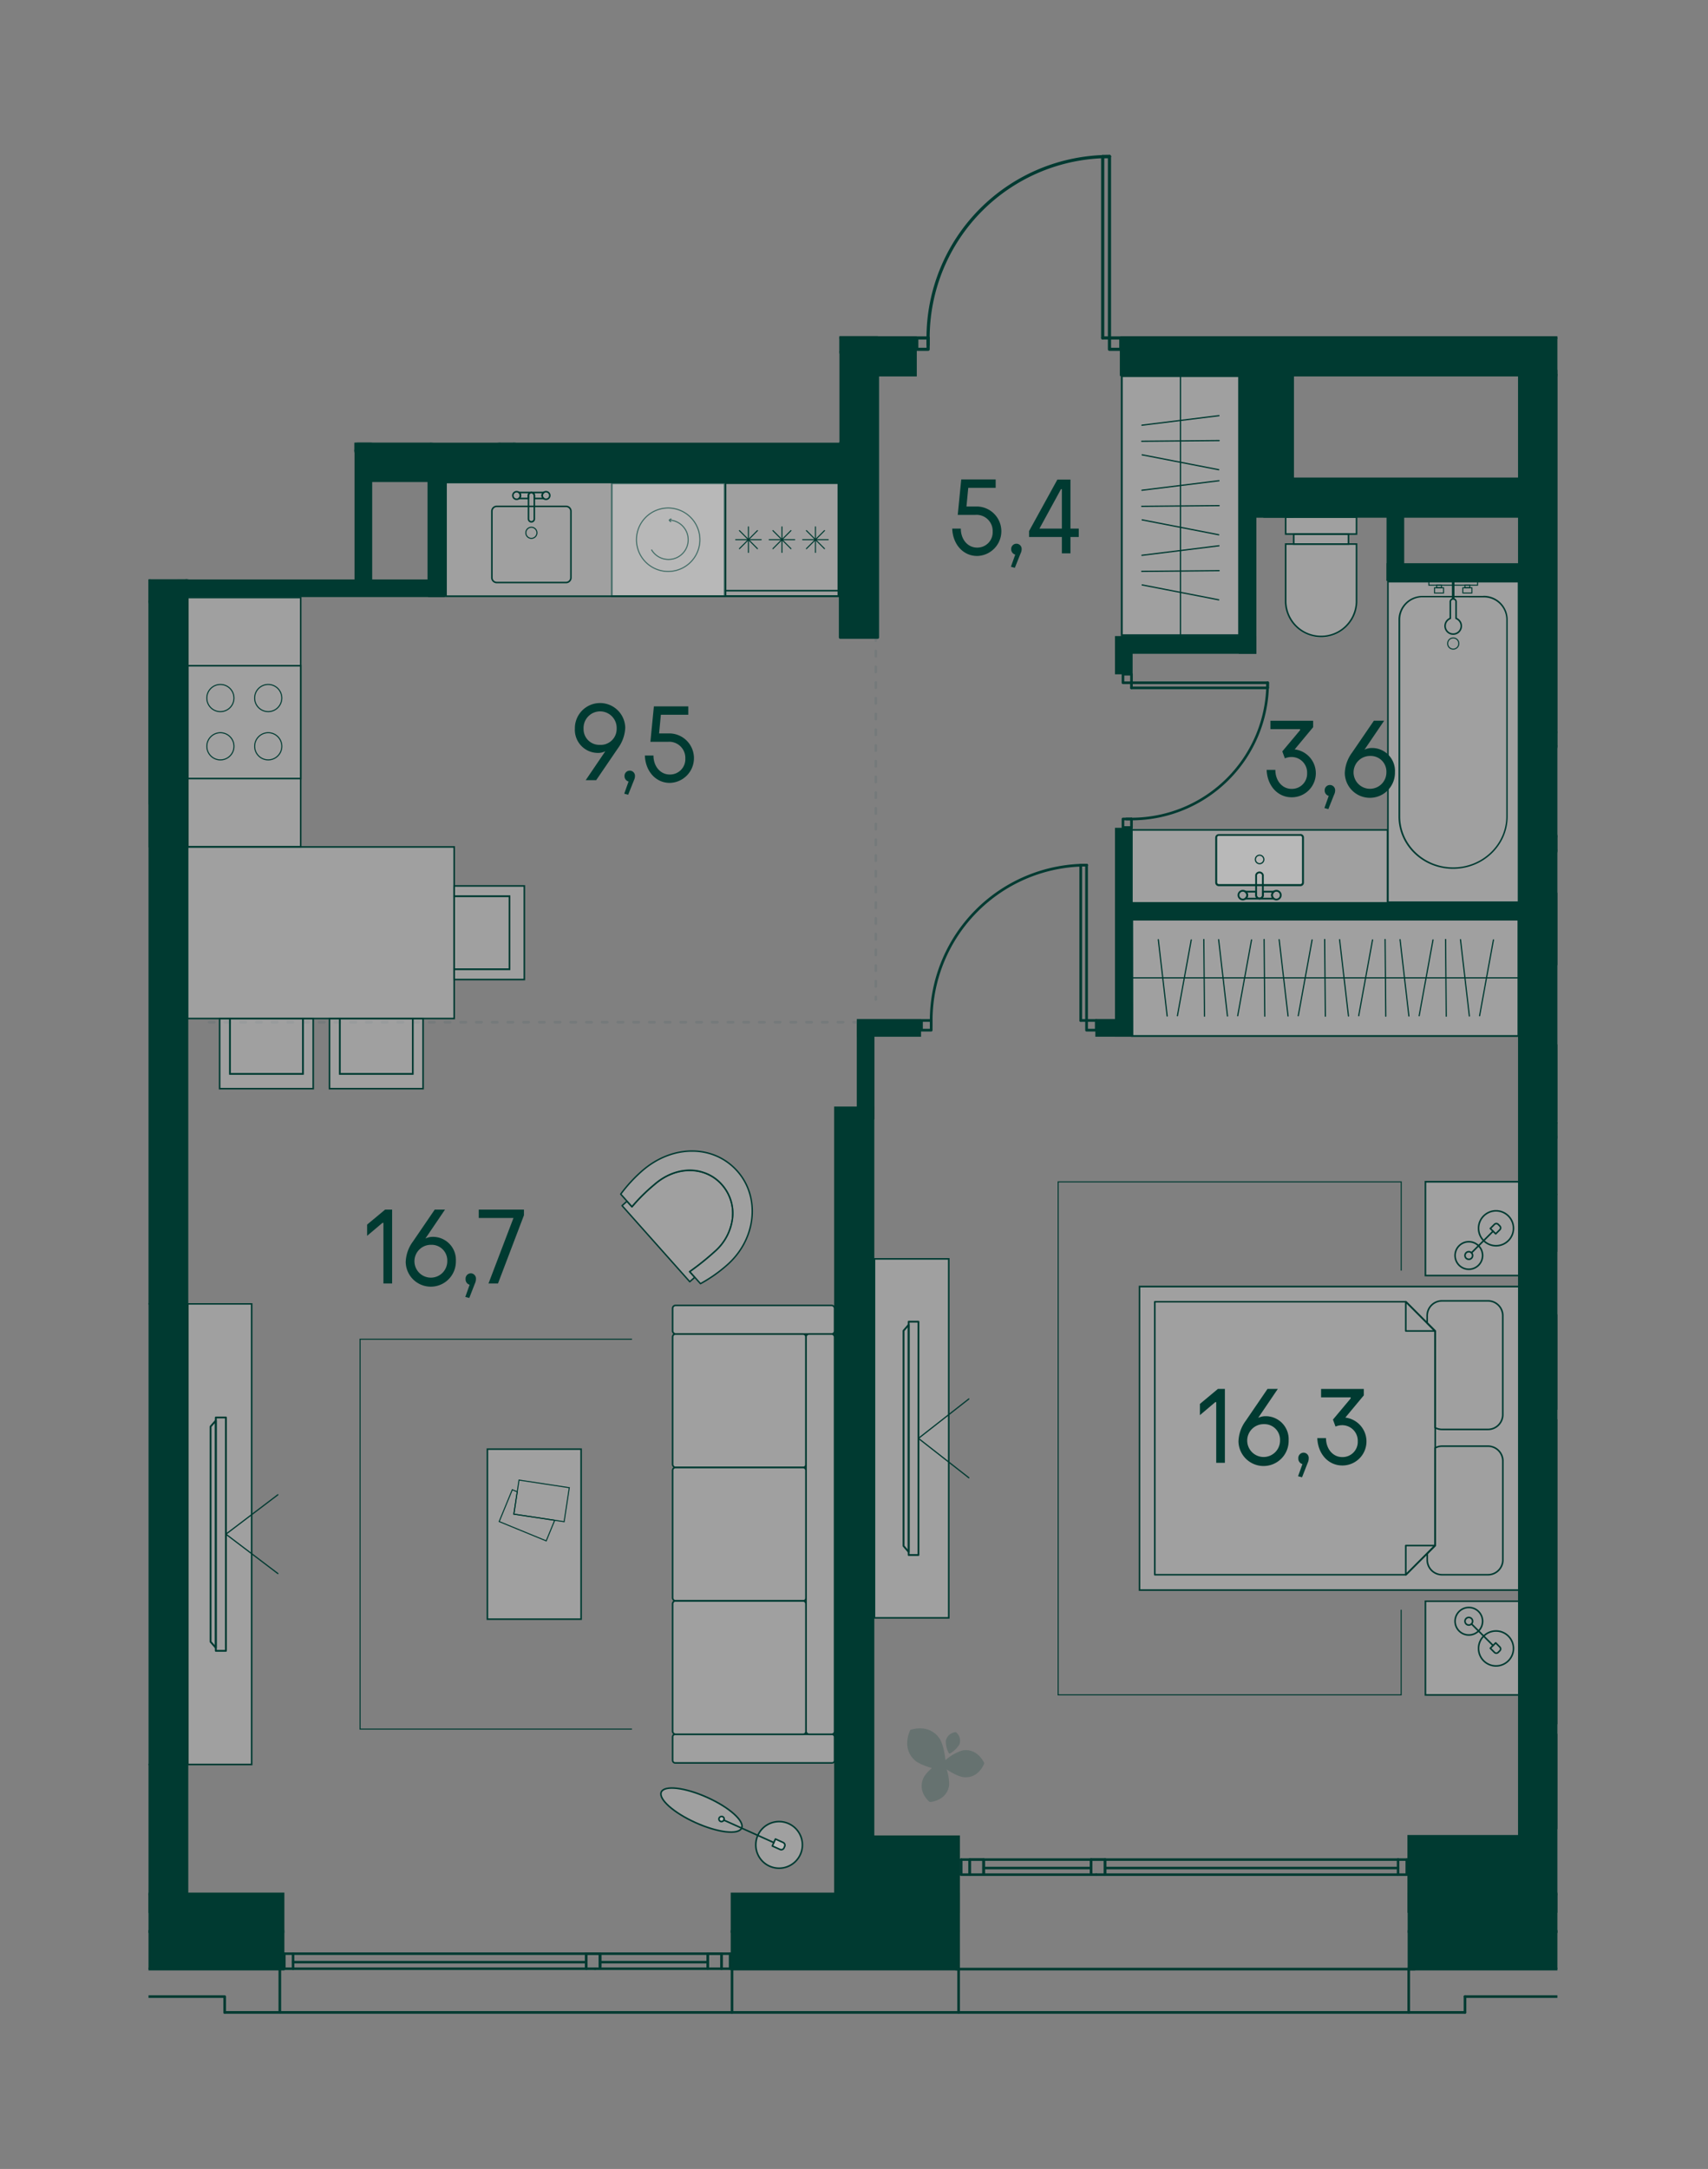 <svg id="Слой_1" data-name="Слой 1" xmlns="http://www.w3.org/2000/svg" xmlns:xlink="http://www.w3.org/1999/xlink" viewBox="0 0 488.98 620.79"><rect x="0" y="0" width="488.98" height="620.79" fill="#808080" stroke="none"/><defs><clipPath id="clip-path"><rect width="488.98" height="620.79" fill="none"/></clipPath><clipPath id="clip-path-2"><polygon points="240.32 42.52 240.32 126.71 101.45 126.71 101.45 165.82 42.52 165.82 42.52 578.27 445.86 578.27 445.86 42.52 240.32 42.52" fill="none"/></clipPath><clipPath id="clip-path-4"><rect x="445.97" y="107.31" width="32.25" height="101.48" fill="none"/></clipPath><clipPath id="clip-path-6"><rect x="446.03" y="325.78" width="107.7" height="32.24" fill="none"/></clipPath><clipPath id="clip-path-9"><rect x="488.89" y="-33.61" width="100.51" height="34.14" fill="none"/></clipPath><clipPath id="clip-path-11"><rect x="324.14" y="263.23" width="110.57" height="33.3" fill="none"/></clipPath><clipPath id="clip-path-13"><rect x="321.15" y="107.64" width="33.59" height="74.17" fill="none"/></clipPath><clipPath id="clip-path-15"><rect x="178.09" y="334.96" width="31.7" height="31.84" fill="none"/></clipPath><clipPath id="clip-path-17"><rect x="177.71" y="329.45" width="37.65" height="37.96" fill="none"/></clipPath><clipPath id="clip-path-19"><rect x="130.03" y="253.57" width="20.08" height="26.79" fill="none"/></clipPath><clipPath id="clip-path-21"><rect x="130.03" y="256.53" width="15.84" height="20.87" fill="none"/></clipPath><clipPath id="clip-path-23"><rect x="62.89" y="291.52" width="26.79" height="20.08" fill="none"/></clipPath><clipPath id="clip-path-25"><rect x="65.85" y="291.52" width="20.86" height="15.84" fill="none"/></clipPath><clipPath id="clip-path-27"><rect x="94.33" y="291.52" width="26.79" height="20.08" fill="none"/></clipPath><clipPath id="clip-path-29"><rect x="97.29" y="291.52" width="20.87" height="15.83" fill="none"/></clipPath><clipPath id="clip-path-31"><rect x="53.64" y="242.41" width="76.39" height="49.11" fill="none"/></clipPath><clipPath id="clip-path-33"><rect x="6.19" y="291.52" width="26.79" height="20.08" fill="none"/></clipPath><clipPath id="clip-path-34"><rect x="9.15" y="291.52" width="20.87" height="15.84" fill="none"/></clipPath><clipPath id="clip-path-35"><rect x="-25.26" y="291.52" width="26.79" height="20.08" fill="none"/></clipPath><clipPath id="clip-path-36"><rect x="-34.17" y="242.41" width="76.39" height="49.11" fill="none"/></clipPath><clipPath id="clip-path-38"><rect x="408.08" y="458.29" width="26.83" height="26.83" fill="none"/></clipPath><clipPath id="clip-path-41"><rect x="408.08" y="338.25" width="26.83" height="26.83" fill="none"/></clipPath><clipPath id="clip-path-44"><rect x="326.23" y="368.26" width="108.68" height="86.85" fill="none"/></clipPath><clipPath id="clip-path-47"><rect x="445.95" y="376.42" width="26.83" height="26.83" fill="none"/></clipPath><clipPath id="clip-path-49"><rect x="445.95" y="496.47" width="26.83" height="26.83" fill="none"/></clipPath><clipPath id="clip-path-51"><rect x="445.95" y="406.43" width="108.68" height="86.86" fill="none"/></clipPath><clipPath id="clip-path-53"><rect x="53.76" y="373.19" width="18.28" height="131.84" fill="none"/></clipPath><clipPath id="clip-path-55"><rect x="24.59" y="373.19" width="18.29" height="131.84" fill="none"/></clipPath><clipPath id="clip-path-57"><rect x="139.53" y="414.78" width="26.83" height="48.66" fill="none"/></clipPath><clipPath id="clip-path-59"><rect x="250.35" y="360.32" width="21.27" height="102.75" fill="none"/></clipPath><clipPath id="clip-path-61"><rect x="259.72" y="494.72" width="22.07" height="21.03" fill="none"/></clipPath><clipPath id="clip-path-63"><rect x="192.56" y="381.81" width="38.2" height="38.2" fill="none"/></clipPath><clipPath id="clip-path-65"><rect x="192.56" y="373.63" width="46.38" height="8.18" fill="none"/></clipPath><clipPath id="clip-path-67"><rect x="192.56" y="496.4" width="46.38" height="8.19" fill="none"/></clipPath><clipPath id="clip-path-69"><rect x="230.76" y="381.81" width="8.19" height="114.59" fill="none"/></clipPath><clipPath id="clip-path-71"><rect x="192.56" y="420.01" width="38.2" height="38.2" fill="none"/></clipPath><clipPath id="clip-path-73"><rect x="192.56" y="458.21" width="38.2" height="38.2" fill="none"/></clipPath><clipPath id="clip-path-75"><rect x="216.38" y="521.37" width="13.34" height="13.34" fill="none"/></clipPath><clipPath id="clip-path-77"><rect x="189.21" y="511.77" width="23.23" height="12.62" fill="none"/></clipPath><clipPath id="clip-path-79"><rect x="221.11" y="526.38" width="3.61" height="3.05" fill="none"/></clipPath><clipPath id="clip-path-81"><rect x="205.82" y="519.93" width="1.43" height="1.43" fill="none"/></clipPath><clipPath id="clip-path-84"><rect x="175.15" y="138.34" width="32.29" height="32.29" fill="none"/></clipPath><clipPath id="clip-path-87"><rect x="445.97" y="299.17" width="32.29" height="21.38" fill="none"/></clipPath><clipPath id="clip-path-89"><rect x="287.69" y="-52.41" width="52.59" height="52.68" fill="none"/></clipPath><clipPath id="clip-path-90"><rect x="397.34" y="166.48" width="37.4" height="91.76" fill="none"/></clipPath><clipPath id="clip-path-92"><rect x="368.07" y="155.71" width="20.28" height="26.76" fill="none"/></clipPath><clipPath id="clip-path-94"><rect x="370.37" y="152.88" width="15.68" height="2.84" fill="none"/></clipPath><clipPath id="clip-path-96"><rect x="368.07" y="148.01" width="20.28" height="4.85" fill="none"/></clipPath><clipPath id="clip-path-98"><rect x="453.59" y="255.75" width="26.77" height="20.29" fill="none"/></clipPath><clipPath id="clip-path-100"><rect x="450.76" y="258.05" width="2.83" height="15.68" fill="none"/></clipPath><clipPath id="clip-path-102"><rect x="445.89" y="255.75" width="4.85" height="20.29" fill="none"/></clipPath><clipPath id="clip-path-104"><rect x="323.99" y="237.53" width="73.24" height="20.91" fill="none"/></clipPath><clipPath id="clip-path-106"><rect x="348.21" y="238.99" width="24.8" height="14.3" fill="none"/></clipPath><clipPath id="clip-path-108"><rect x="478.22" y="299.15" width="53.22" height="21.55" fill="none"/></clipPath><clipPath id="clip-path-111"><rect x="10.09" y="172.11" width="32.29" height="70.21" fill="none"/></clipPath><clipPath id="clip-path-113"><rect x="-143.38" y="139.75" width="166.4" height="32.29" fill="none"/></clipPath><clipPath id="clip-path-115"><rect x="53.8" y="171.02" width="32.29" height="71.33" fill="none"/></clipPath><clipPath id="clip-path-117"><rect x="127.69" y="138.12" width="112.61" height="32.52" fill="none"/></clipPath></defs><g clip-path="url(#clip-path)"><g clip-path="url(#clip-path-2)"><line x1="-153.89" y1="292.39" x2="42.77" y2="292.39" fill="none" stroke="#757a7b" stroke-linecap="round" stroke-linejoin="round" stroke-width="0.75" stroke-dasharray="1.5 3"/></g><line x1="59.87" y1="292.57" x2="250.74" y2="292.57" fill="none" stroke="#757a7b" stroke-linecap="round" stroke-linejoin="round" stroke-width="0.75" stroke-dasharray="1.5 3"/><line x1="250.74" y1="172.84" x2="250.74" y2="286.11" fill="none" stroke="#757a7b" stroke-linecap="round" stroke-linejoin="round" stroke-width="0.75" stroke-dasharray="1.5 3"/><g clip-path="url(#clip-path-2)"><g opacity="0.25"><g clip-path="url(#clip-path-4)"><rect x="445.97" y="107.31" width="32.25" height="101.48" fill="#fff"/></g></g></g><rect x="445.73" y="107.07" width="0.13" height="101.96" fill="#003a31"/><g clip-path="url(#clip-path-2)"><g opacity="0.25"><g clip-path="url(#clip-path-6)"><rect x="446.03" y="325.78" width="107.7" height="32.24" fill="#fff"/></g></g></g><rect x="445.78" y="325.53" width="0.08" height="32.74" fill="#003a31"/><g clip-path="url(#clip-path-2)"><line x1="553.98" y1="341.9" x2="445.78" y2="341.9" fill="none" stroke="#003a31" stroke-linejoin="round" stroke-width="0.33"/></g><g clip-path="url(#clip-path-2)"><g opacity="0.25"><g clip-path="url(#clip-path-9)"><rect x="488.89" y="-33.61" width="100.51" height="34.14" fill="#fff"/></g></g></g><g clip-path="url(#clip-path-2)"><g opacity="0.25"><g clip-path="url(#clip-path-11)"><rect x="324.14" y="263.23" width="110.57" height="33.3" fill="#fff"/></g></g></g><path d="M324.4,263.48H434.45v32.79h-110Zm-.52,33.3H435V263H323.88Z" fill="#003a31"/><line x1="434.97" y1="279.87" x2="323.88" y2="279.87" fill="none" stroke="#003a31" stroke-linejoin="round" stroke-width="0.35"/><line x1="334.15" y1="290.8" x2="331.61" y2="268.95" fill="none" stroke="#003a31" stroke-linecap="round" stroke-linejoin="round" stroke-width="0.35"/><line x1="337.08" y1="290.73" x2="341.04" y2="269.02" fill="none" stroke="#003a31" stroke-linecap="round" stroke-linejoin="round" stroke-width="0.35"/><line x1="344.83" y1="290.85" x2="344.64" y2="268.9" fill="none" stroke="#003a31" stroke-linecap="round" stroke-linejoin="round" stroke-width="0.35"/><line x1="351.41" y1="290.8" x2="348.88" y2="268.95" fill="none" stroke="#003a31" stroke-linecap="round" stroke-linejoin="round" stroke-width="0.35"/><line x1="354.34" y1="290.73" x2="358.3" y2="269.02" fill="none" stroke="#003a31" stroke-linecap="round" stroke-linejoin="round" stroke-width="0.35"/><line x1="362.09" y1="290.85" x2="361.9" y2="268.9" fill="none" stroke="#003a31" stroke-linecap="round" stroke-linejoin="round" stroke-width="0.35"/><line x1="368.75" y1="290.8" x2="366.21" y2="268.95" fill="none" stroke="#003a31" stroke-linecap="round" stroke-linejoin="round" stroke-width="0.35"/><line x1="371.68" y1="290.73" x2="375.64" y2="269.02" fill="none" stroke="#003a31" stroke-linecap="round" stroke-linejoin="round" stroke-width="0.35"/><line x1="379.43" y1="290.85" x2="379.24" y2="268.9" fill="none" stroke="#003a31" stroke-linecap="round" stroke-linejoin="round" stroke-width="0.35"/><line x1="386.05" y1="290.8" x2="383.51" y2="268.95" fill="none" stroke="#003a31" stroke-linecap="round" stroke-linejoin="round" stroke-width="0.35"/><line x1="388.98" y1="290.73" x2="392.94" y2="269.02" fill="none" stroke="#003a31" stroke-linecap="round" stroke-linejoin="round" stroke-width="0.35"/><line x1="396.73" y1="290.85" x2="396.54" y2="268.9" fill="none" stroke="#003a31" stroke-linecap="round" stroke-linejoin="round" stroke-width="0.35"/><line x1="403.35" y1="290.8" x2="400.82" y2="268.95" fill="none" stroke="#003a31" stroke-linecap="round" stroke-linejoin="round" stroke-width="0.35"/><line x1="406.29" y1="290.73" x2="410.25" y2="269.02" fill="none" stroke="#003a31" stroke-linecap="round" stroke-linejoin="round" stroke-width="0.35"/><line x1="414.04" y1="290.85" x2="413.85" y2="268.9" fill="none" stroke="#003a31" stroke-linecap="round" stroke-linejoin="round" stroke-width="0.35"/><line x1="420.66" y1="290.8" x2="418.12" y2="268.95" fill="none" stroke="#003a31" stroke-linecap="round" stroke-linejoin="round" stroke-width="0.35"/><line x1="423.59" y1="290.73" x2="427.55" y2="269.02" fill="none" stroke="#003a31" stroke-linecap="round" stroke-linejoin="round" stroke-width="0.35"/><g clip-path="url(#clip-path-2)"><g opacity="0.25"><g clip-path="url(#clip-path-13)"><rect x="321.15" y="107.64" width="33.59" height="74.17" fill="#fff"/></g></g></g><path d="M321.42,107.91h33.06v73.64H321.42Zm-.54,74.17H355V107.37H320.88Z" fill="#003a31"/><line x1="337.95" y1="107.37" x2="337.95" y2="182.08" fill="none" stroke="#003a31" stroke-linejoin="round" stroke-width="0.36"/><line x1="348.9" y1="171.68" x2="326.99" y2="167.42" fill="none" stroke="#003a31" stroke-linecap="round" stroke-linejoin="round" stroke-width="0.36"/><line x1="349.02" y1="163.34" x2="326.87" y2="163.54" fill="none" stroke="#003a31" stroke-linecap="round" stroke-linejoin="round" stroke-width="0.36"/><line x1="348.97" y1="156.21" x2="326.92" y2="158.94" fill="none" stroke="#003a31" stroke-linecap="round" stroke-linejoin="round" stroke-width="0.36"/><line x1="348.9" y1="153.06" x2="326.99" y2="148.8" fill="none" stroke="#003a31" stroke-linecap="round" stroke-linejoin="round" stroke-width="0.36"/><line x1="349.02" y1="144.72" x2="326.87" y2="144.92" fill="none" stroke="#003a31" stroke-linecap="round" stroke-linejoin="round" stroke-width="0.36"/><line x1="348.97" y1="137.59" x2="326.92" y2="140.32" fill="none" stroke="#003a31" stroke-linecap="round" stroke-linejoin="round" stroke-width="0.36"/><line x1="348.9" y1="134.44" x2="326.99" y2="130.18" fill="none" stroke="#003a31" stroke-linecap="round" stroke-linejoin="round" stroke-width="0.36"/><line x1="349.02" y1="126.1" x2="326.87" y2="126.3" fill="none" stroke="#003a31" stroke-linecap="round" stroke-linejoin="round" stroke-width="0.36"/><line x1="348.97" y1="118.97" x2="326.92" y2="121.7" fill="none" stroke="#003a31" stroke-linecap="round" stroke-linejoin="round" stroke-width="0.36"/><g clip-path="url(#clip-path-2)"><g opacity="0.25"><g clip-path="url(#clip-path-15)"><g clip-path="url(#clip-path-15)"><path d="M197.45,364a75.08,75.08,0,0,0,7.15-5.73,15,15,0,0,0,5.08-9.36,12.33,12.33,0,0,0-3-9.8,11.91,11.91,0,0,0-5.37-3.51c-4.57-1.46-9.84-.18-14,3.5a50.81,50.81,0,0,0-6.39,6.33l-1.43-1.6-1.4,1.25,19.38,21.77,1.41-1.25Z" fill="#fff"/></g></g></g><path d="M197.45,364a75.08,75.08,0,0,0,7.15-5.73,15,15,0,0,0,5.08-9.36,12.33,12.33,0,0,0-3-9.8,11.91,11.91,0,0,0-5.37-3.51c-4.57-1.46-9.84-.18-14,3.5a50.81,50.81,0,0,0-6.39,6.33l-1.43-1.6-1.4,1.25,19.38,21.77,1.41-1.25Z" fill="none" stroke="#003a31" stroke-linecap="round" stroke-linejoin="round" stroke-width="0.41"/><g opacity="0.25"><g clip-path="url(#clip-path-17)"><g clip-path="url(#clip-path-17)"><path d="M211.07,335.18c-6.66-7.49-18.35-7.74-27.17-.11a41.86,41.86,0,0,0-6.19,6.71l3.21,3.6a50.81,50.81,0,0,1,6.39-6.33c4.19-3.68,9.46-5,14-3.5a11.91,11.91,0,0,1,5.37,3.51,12.33,12.33,0,0,1,3,9.8,15,15,0,0,1-5.08,9.36,75.08,75.08,0,0,1-7.15,5.73l3.09,3.46a41.44,41.44,0,0,0,7.49-5.23c8.53-7.41,9.71-19.52,3-27" fill="#fff"/></g></g></g><path d="M211.07,335.18c-6.66-7.49-18.35-7.74-27.17-.11a41.86,41.86,0,0,0-6.19,6.71l3.21,3.6a50.81,50.81,0,0,1,6.39-6.33c4.19-3.68,9.46-5,14-3.5a11.91,11.91,0,0,1,5.37,3.51,12.33,12.33,0,0,1,3,9.8,15,15,0,0,1-5.08,9.36,75.08,75.08,0,0,1-7.15,5.73l3.09,3.46a41.44,41.44,0,0,0,7.49-5.23C216.56,354.77,217.74,342.66,211.07,335.18Z" fill="none" stroke="#003a31" stroke-linecap="round" stroke-linejoin="round" stroke-width="0.41"/><g opacity="0.25"><g clip-path="url(#clip-path-19)"><polygon points="130.03 253.57 130.03 256.53 145.87 256.53 145.87 277.4 130.03 277.4 130.03 280.36 150.11 280.36 150.11 253.57 130.03 253.57" fill="#fff"/></g></g></g><polygon points="150.11 280.36 150.11 253.57 130.03 253.57 130.03 256.53 145.87 256.53 145.87 277.4 130.03 277.4 130.03 280.36 150.11 280.36" fill="none" stroke="#003a31" stroke-miterlimit="10" stroke-width="0.45"/><g clip-path="url(#clip-path-2)"><g opacity="0.25"><g clip-path="url(#clip-path-21)"><rect x="130.03" y="256.53" width="15.84" height="20.87" fill="#fff"/></g></g></g><rect x="130.03" y="256.53" width="15.84" height="20.87" fill="none" stroke="#003a31" stroke-miterlimit="10" stroke-width="0.45"/><g clip-path="url(#clip-path-2)"><g opacity="0.25"><g clip-path="url(#clip-path-23)"><polygon points="86.71 291.52 86.71 307.36 65.84 307.36 65.84 291.52 62.88 291.52 62.88 311.59 89.67 311.59 89.67 291.52 86.71 291.52" fill="#fff"/></g></g></g><polygon points="89.67 311.6 62.88 311.6 62.88 291.52 65.84 291.52 65.84 307.35 86.71 307.35 86.71 291.52 89.67 291.52 89.67 311.6" fill="none" stroke="#003a31" stroke-miterlimit="10" stroke-width="0.45"/><g clip-path="url(#clip-path-2)"><g opacity="0.25"><g clip-path="url(#clip-path-25)"><rect x="65.85" y="291.52" width="20.86" height="15.84" fill="#fff"/></g></g></g><rect x="65.85" y="291.52" width="20.87" height="15.84" fill="none" stroke="#003a31" stroke-miterlimit="10" stroke-width="0.45"/><g clip-path="url(#clip-path-2)"><g opacity="0.25"><g clip-path="url(#clip-path-27)"><polygon points="118.16 291.52 118.16 307.36 97.29 307.36 97.29 291.52 94.33 291.52 94.33 311.59 121.12 311.59 121.12 291.52 118.16 291.52" fill="#fff"/></g></g></g><polygon points="121.12 311.6 94.33 311.6 94.33 291.52 97.29 291.52 97.29 307.35 118.16 307.35 118.16 291.52 121.12 291.52 121.12 311.6" fill="none" stroke="#003a31" stroke-miterlimit="10" stroke-width="0.45"/><g clip-path="url(#clip-path-2)"><g opacity="0.25"><g clip-path="url(#clip-path-29)"><rect x="97.29" y="291.52" width="20.87" height="15.83" fill="#fff"/></g></g></g><rect x="97.29" y="291.52" width="20.87" height="15.84" fill="none" stroke="#003a31" stroke-miterlimit="10" stroke-width="0.45"/><g clip-path="url(#clip-path-2)"><g opacity="0.25"><g clip-path="url(#clip-path-31)"><rect x="53.64" y="242.41" width="76.39" height="49.11" fill="#fff"/></g></g></g><rect x="53.64" y="242.41" width="76.39" height="49.11" fill="none" stroke="#003a31" stroke-miterlimit="10" stroke-width="0.45"/><g clip-path="url(#clip-path-2)"><g opacity="0.25"><g clip-path="url(#clip-path-33)"><polygon points="30.02 291.52 30.02 307.36 9.15 307.36 9.15 291.52 6.19 291.52 6.19 311.59 32.98 311.59 32.98 291.52 30.02 291.52" fill="#fff"/></g></g><g opacity="0.25"><g clip-path="url(#clip-path-34)"><rect x="9.15" y="291.52" width="20.87" height="15.84" fill="#fff"/></g></g><g opacity="0.25"><g clip-path="url(#clip-path-35)"><polygon points="-1.43 291.52 -1.43 307.36 -22.3 307.36 -22.3 291.52 -25.25 291.52 -25.25 311.59 1.53 311.59 1.53 291.52 -1.43 291.52" fill="#fff"/></g></g><g opacity="0.25"><g clip-path="url(#clip-path-36)"><rect x="-34.17" y="242.41" width="76.39" height="49.11" fill="#fff"/></g></g><rect x="-34.17" y="242.41" width="76.39" height="49.11" fill="none" stroke="#003a31" stroke-miterlimit="10" stroke-width="0.45"/></g><polyline points="401.13 460.74 401.13 485.11 302.93 485.11 302.93 338.27 401.15 338.27 401.15 363.67" fill="none" stroke="#003a31" stroke-miterlimit="10" stroke-width="0.3"/><g clip-path="url(#clip-path-2)"><g opacity="0.25"><g clip-path="url(#clip-path-38)"><rect x="408.08" y="458.29" width="26.83" height="26.83" fill="#fff"/></g></g></g><path d="M408.31,458.52h26.38V484.9H408.31Zm-.45,26.83h27.28V458.07H407.86Z" fill="#003a31"/><g clip-path="url(#clip-path-2)"><path d="M428.29,466.82a5,5,0,1,0,5,5A5,5,0,0,0,428.29,466.82Z" fill="none" stroke="#003a31" stroke-linecap="round" stroke-linejoin="round" stroke-width="0.45"/><path d="M428.2,470.22l-1.54,1.54,1.19,1.19a.75.75,0,0,0,1.06,0l.48-.48a.75.75,0,0,0,0-1.06Z" fill="none" stroke="#003a31" stroke-linecap="round" stroke-linejoin="round" stroke-width="0.45"/><path d="M420.5,460.09a3.94,3.94,0,1,0,3.95,3.94A3.94,3.94,0,0,0,420.5,460.09Z" fill="none" stroke="#003a31" stroke-linecap="round" stroke-linejoin="round" stroke-width="0.45"/></g><line x1="427.45" y1="470.98" x2="421.26" y2="464.79" fill="none" stroke="#003a31" stroke-linecap="round" stroke-linejoin="round" stroke-width="0.45"/><g clip-path="url(#clip-path-2)"><path d="M420.5,462.94a1.09,1.09,0,1,0,1.09,1.09A1.08,1.08,0,0,0,420.5,462.94Z" fill="none" stroke="#003a31" stroke-linecap="round" stroke-linejoin="round" stroke-width="0.45"/><g opacity="0.25"><g clip-path="url(#clip-path-41)"><rect x="408.08" y="338.25" width="26.83" height="26.83" fill="#fff"/></g></g></g><path d="M408.31,338.48h26.38v26.38H408.31Zm-.45,26.83h27.28V338H407.86Z" fill="#003a31"/><g clip-path="url(#clip-path-2)"><path d="M428.29,356.56a5,5,0,1,1,5-5A5,5,0,0,1,428.29,356.56Z" fill="none" stroke="#003a31" stroke-linecap="round" stroke-linejoin="round" stroke-width="0.45"/><path d="M428.2,353.15l-1.54-1.53,1.19-1.19a.75.75,0,0,1,1.06,0l.48.48a.75.75,0,0,1,0,1.06Z" fill="none" stroke="#003a31" stroke-linecap="round" stroke-linejoin="round" stroke-width="0.45"/><path d="M420.5,363.29a3.94,3.94,0,1,1,3.95-3.94A3.95,3.95,0,0,1,420.5,363.29Z" fill="none" stroke="#003a31" stroke-linecap="round" stroke-linejoin="round" stroke-width="0.45"/></g><line x1="427.45" y1="352.4" x2="421.26" y2="358.59" fill="none" stroke="#003a31" stroke-linecap="round" stroke-linejoin="round" stroke-width="0.45"/><g clip-path="url(#clip-path-2)"><path d="M420.5,360.44a1.09,1.09,0,1,1,1.09-1.09A1.08,1.08,0,0,1,420.5,360.44Z" fill="none" stroke="#003a31" stroke-linecap="round" stroke-linejoin="round" stroke-width="0.45"/><g opacity="0.25"><g clip-path="url(#clip-path-44)"><rect x="326.23" y="368.26" width="108.68" height="86.85" fill="#fff"/></g></g></g><path d="M326.46,368.48H434.69v86.41H326.46ZM326,455.34H435.14V368H326Z" fill="#003a31"/><g clip-path="url(#clip-path-2)"><path d="M408.6,446.47v-1.83l2.27-2.28,0-27.94a4.19,4.19,0,0,1,2-.5H426a4.25,4.25,0,0,1,4.25,4.25v28.3a4.25,4.25,0,0,1-4.25,4.25H412.85A4.25,4.25,0,0,1,408.6,446.47Z" fill="none" stroke="#003a31" stroke-linecap="round" stroke-linejoin="round" stroke-width="0.45"/><path d="M430.23,376.58v28.3a4.25,4.25,0,0,1-4.25,4.25H412.85a4.31,4.31,0,0,1-2-.49l0-27.69h0l-2.27-2.28v-2.09a4.25,4.25,0,0,1,4.25-4.25H426A4.25,4.25,0,0,1,430.23,376.58Z" fill="none" stroke="#003a31" stroke-linecap="round" stroke-linejoin="round" stroke-width="0.45"/></g><polygon points="410.87 442.36 402.52 450.72 330.6 450.72 330.6 372.59 402.52 372.59 410.87 380.95 410.91 380.95 410.87 442.36" fill="none" stroke="#003a31" stroke-linecap="round" stroke-linejoin="round" stroke-width="0.45"/><polygon points="402.46 380.95 402.46 372.59 410.81 380.95 402.46 380.95" fill="none" stroke="#003a31" stroke-linecap="round" stroke-linejoin="round" stroke-width="0.45"/><polygon points="402.46 442.36 402.46 450.72 410.81 442.36 402.46 442.36" fill="none" stroke="#003a31" stroke-linecap="round" stroke-linejoin="round" stroke-width="0.45"/><g clip-path="url(#clip-path-2)"><g opacity="0.25"><g clip-path="url(#clip-path-47)"><rect x="445.95" y="376.42" width="26.83" height="26.83" fill="#fff"/></g></g></g><rect x="445.73" y="376.2" width="0.13" height="27.28" fill="#003a31"/><g clip-path="url(#clip-path-2)"><path d="M452.57,394.73a5,5,0,1,0-5-5A5,5,0,0,0,452.57,394.73Z" fill="none" stroke="#003a31" stroke-linecap="round" stroke-linejoin="round" stroke-width="0.45"/><path d="M452.66,391.33l1.54-1.54L453,388.6a.74.74,0,0,0-1.05,0l-.48.48a.74.74,0,0,0,0,1.06Z" fill="none" stroke="#003a31" stroke-linecap="round" stroke-linejoin="round" stroke-width="0.45"/><path d="M460.36,401.46a3.94,3.94,0,1,0-3.94-3.94A3.93,3.93,0,0,0,460.36,401.46Z" fill="none" stroke="#003a31" stroke-linecap="round" stroke-linejoin="round" stroke-width="0.45"/><path d="M460.36,398.61a1.09,1.09,0,1,0-1.09-1.09A1.09,1.09,0,0,0,460.36,398.61Z" fill="none" stroke="#003a31" stroke-linecap="round" stroke-linejoin="round" stroke-width="0.45"/><g opacity="0.25"><g clip-path="url(#clip-path-49)"><rect x="445.95" y="496.47" width="26.83" height="26.83" fill="#fff"/></g></g></g><rect x="445.73" y="496.24" width="0.13" height="27.28" fill="#003a31"/><g clip-path="url(#clip-path-2)"><path d="M452.57,505a5,5,0,1,1-5,5A5,5,0,0,1,452.57,505Z" fill="none" stroke="#003a31" stroke-linecap="round" stroke-linejoin="round" stroke-width="0.45"/><path d="M452.66,508.4l1.54,1.53L453,511.12a.74.74,0,0,1-1.05,0l-.48-.48a.74.74,0,0,1,0-1.06Z" fill="none" stroke="#003a31" stroke-linecap="round" stroke-linejoin="round" stroke-width="0.45"/><path d="M460.36,498.26a3.94,3.94,0,1,1-3.94,3.94A3.94,3.94,0,0,1,460.36,498.26Z" fill="none" stroke="#003a31" stroke-linecap="round" stroke-linejoin="round" stroke-width="0.45"/><path d="M460.36,501.11a1.09,1.09,0,1,1-1.09,1.09A1.09,1.09,0,0,1,460.36,501.11Z" fill="none" stroke="#003a31" stroke-linecap="round" stroke-linejoin="round" stroke-width="0.45"/><g opacity="0.25"><g clip-path="url(#clip-path-51)"><rect x="445.95" y="406.43" width="108.68" height="86.86" fill="#fff"/></g></g></g><rect x="445.73" y="406.21" width="0.13" height="87.31" fill="#003a31"/><g clip-path="url(#clip-path-2)"><path d="M472.27,415.08v1.83L470,419.19l0,27.94a4.12,4.12,0,0,1-2,.5H454.88a4.25,4.25,0,0,1-4.25-4.25v-28.3a4.25,4.25,0,0,1,4.25-4.25H468A4.25,4.25,0,0,1,472.27,415.08Z" fill="none" stroke="#003a31" stroke-linecap="round" stroke-linejoin="round" stroke-width="0.45"/><path d="M450.63,485v-28.3a4.26,4.26,0,0,1,4.25-4.26H468a4.28,4.28,0,0,1,2,.5l0,27.69h0l2.28,2.28V485a4.25,4.25,0,0,1-4.25,4.25H454.88A4.25,4.25,0,0,1,450.63,485Z" fill="none" stroke="#003a31" stroke-linecap="round" stroke-linejoin="round" stroke-width="0.45"/><g opacity="0.25"><g clip-path="url(#clip-path-53)"><rect x="53.76" y="373.19" width="18.28" height="131.84" fill="#fff"/></g></g></g><path d="M54,373.41H71.82V504.8H54Zm-.45,131.85H72.27V373H53.53Z" fill="#003a31"/><polygon points="60.28 469.91 60.28 408.31 61.79 406.6 61.79 471.62 60.28 469.91" fill="none" stroke="#003a31" stroke-linecap="round" stroke-linejoin="round" stroke-width="0.53"/><rect x="61.79" y="405.71" width="2.89" height="66.79" fill="none" stroke="#003a31" stroke-linecap="round" stroke-linejoin="round" stroke-width="0.53"/><polyline points="79.55 450.38 64.68 439.11 79.55 427.83" fill="none" stroke="#003a31" stroke-linecap="round" stroke-linejoin="round" stroke-width="0.35"/><g clip-path="url(#clip-path-2)"><g opacity="0.25"><g clip-path="url(#clip-path-55)"><rect x="24.59" y="373.19" width="18.29" height="131.84" fill="#fff"/></g></g></g><polygon points="42.52 372.96 42.52 373.41 42.66 373.41 42.66 504.8 42.52 504.8 42.52 505.25 43.1 505.25 43.1 372.96 42.52 372.96" fill="#003a31"/><g clip-path="url(#clip-path-2)"><g opacity="0.25"><g clip-path="url(#clip-path-57)"><rect x="139.53" y="414.78" width="26.83" height="48.66" fill="#fff"/></g></g></g><path d="M139.76,415h26.38v48.21H139.76Zm-.45,48.66h27.28V414.55H139.31Z" fill="#003a31"/><polygon points="158.8 435.14 147.11 433.38 148.08 426.98 146.66 426.39 142.91 435.5 156.38 441.03 158.8 435.14" fill="none" stroke="#003a31" stroke-width="0.3"/><rect x="150.12" y="422.32" width="9.85" height="14.56" transform="translate(-292.94 518.49) rotate(-81.38)" fill="none" stroke="#003a31" stroke-width="0.3"/><g clip-path="url(#clip-path-2)"><polyline points="180.93 494.91 103.09 494.91 103.09 383.3 180.94 383.3" fill="none" stroke="#003a31" stroke-miterlimit="10" stroke-width="0.3"/><g opacity="0.25"><g clip-path="url(#clip-path-59)"><g clip-path="url(#clip-path-59)"><rect x="250.35" y="360.32" width="21.27" height="102.75" fill="#fff"/></g></g></g><path d="M271.39,462.84H250.57V360.54h20.82Zm.45-102.75H250.12v103.2h21.72Z" fill="#003a31"/><polygon points="258.67 442.49 258.67 380.88 260.14 379.18 260.14 444.2 258.67 442.49" fill="none" stroke="#003a31" stroke-linecap="round" stroke-linejoin="round" stroke-width="0.52"/><rect x="260.14" y="378.29" width="2.8" height="66.79" fill="none" stroke="#003a31" stroke-linecap="round" stroke-linejoin="round" stroke-width="0.52"/><polyline points="277.36 422.96 262.94 411.69 277.36 400.41" fill="none" stroke="#003a31" stroke-linecap="round" stroke-linejoin="round" stroke-width="0.35"/><g opacity="0.2"><g clip-path="url(#clip-path-61)"><g clip-path="url(#clip-path-61)"><path d="M270.8,506c0-2.72-.69-6.83-1.91-8.53-3.08-4.3-8.27-2.34-8.27-2.34s-2.76,5.18,1.39,8.8c1.6,1.38,6.48,2.86,8.45,2.65.17,0,.34-.41.34-.58" fill="#003a31"/><path d="M269.69,505.47c1.72,1.4,4.65,3.1,6.36,3.21,4.29.29,5.74-4,5.74-4s-1.82-4.42-6.25-3.67a13.31,13.31,0,0,0-6,3.93c-.08.12.08.43.18.52" fill="#003a31"/><path d="M269.41,504.06c-1.89,1.16-4.44,3.38-5.11,5-1.67,4,1.89,6.73,1.89,6.73s4.78-.28,5.52-4.71a13.19,13.19,0,0,0-1.75-7c-.08-.11-.43-.07-.55,0" fill="#003a31"/><path d="M272,501.87a7.76,7.76,0,0,0,2.66-2.58,3.09,3.09,0,0,0-1-3.51,3.13,3.13,0,0,0-2.88,2.45,6.87,6.87,0,0,0,.91,3.64c.05.06.23,0,.29,0" fill="#003a31"/></g></g></g><g opacity="0.25"><g clip-path="url(#clip-path-63)"><g clip-path="url(#clip-path-63)"><path d="M192.56,419.16v-36.5a.85.85,0,0,1,.85-.85h36.5a.85.85,0,0,1,.85.85v36.5a.85.85,0,0,1-.85.85h-36.5a.85.85,0,0,1-.85-.85" fill="#fff"/></g></g></g><rect x="192.56" y="381.81" width="38.2" height="38.2" rx="0.85" fill="none" stroke="#003a31" stroke-miterlimit="10" stroke-width="0.45"/><g opacity="0.25"><g clip-path="url(#clip-path-65)"><g clip-path="url(#clip-path-65)"><path d="M192.56,381v-6.48a.85.85,0,0,1,.85-.85h44.68a.85.85,0,0,1,.85.85V381a.85.85,0,0,1-.85.85H193.41a.85.85,0,0,1-.85-.85" fill="#fff"/></g></g></g><rect x="192.56" y="373.63" width="46.38" height="8.18" rx="0.85" fill="none" stroke="#003a31" stroke-miterlimit="10" stroke-width="0.45"/><g opacity="0.25"><g clip-path="url(#clip-path-67)"><g clip-path="url(#clip-path-67)"><path d="M192.56,503.89V497.1a.69.69,0,0,1,.69-.7h45a.69.69,0,0,1,.69.7v6.79a.69.69,0,0,1-.69.7h-45a.69.69,0,0,1-.69-.7" fill="#fff"/></g></g></g><rect x="192.56" y="496.4" width="46.38" height="8.18" rx="0.69" fill="none" stroke="#003a31" stroke-miterlimit="10" stroke-width="0.45"/><g opacity="0.25"><g clip-path="url(#clip-path-69)"><g clip-path="url(#clip-path-69)"><path d="M238.09,496.4h-6.48a.85.85,0,0,1-.85-.85V382.66a.86.86,0,0,1,.85-.85h6.48a.86.86,0,0,1,.85.85V495.55a.85.85,0,0,1-.85.85" fill="#fff"/></g></g></g><rect x="230.76" y="381.81" width="8.18" height="114.59" rx="0.85" fill="none" stroke="#003a31" stroke-miterlimit="10" stroke-width="0.45"/><g opacity="0.25"><g clip-path="url(#clip-path-71)"><g clip-path="url(#clip-path-71)"><path d="M192.56,457.36v-36.5a.85.85,0,0,1,.85-.85h36.5a.85.85,0,0,1,.85.85v36.5a.84.84,0,0,1-.85.84h-36.5a.84.84,0,0,1-.85-.84" fill="#fff"/></g></g></g><rect x="192.56" y="420.01" width="38.2" height="38.2" rx="0.85" fill="none" stroke="#003a31" stroke-miterlimit="10" stroke-width="0.45"/><g opacity="0.25"><g clip-path="url(#clip-path-73)"><g clip-path="url(#clip-path-73)"><path d="M192.56,495.55V459.06a.86.86,0,0,1,.85-.86h36.5a.86.86,0,0,1,.85.86v36.49a.85.85,0,0,1-.85.85h-36.5a.85.85,0,0,1-.85-.85" fill="#fff"/></g></g></g><rect x="192.56" y="458.2" width="38.2" height="38.2" rx="0.85" fill="none" stroke="#003a31" stroke-miterlimit="10" stroke-width="0.45"/><g opacity="0.25"><g clip-path="url(#clip-path-75)"><g clip-path="url(#clip-path-75)"><path d="M216.81,530.41a6.67,6.67,0,1,1,8.6,3.87,6.66,6.66,0,0,1-8.6-3.87" fill="#fff"/></g></g></g><path d="M216.81,530.41a6.67,6.67,0,1,1,8.6,3.87A6.66,6.66,0,0,1,216.81,530.41Z" fill="none" stroke="#003a31" stroke-linecap="round" stroke-linejoin="round" stroke-width="0.45"/><g opacity="0.25"><g clip-path="url(#clip-path-77)"><g clip-path="url(#clip-path-77)"><path d="M189.32,512.91c.9-2,6.78-1.31,13.13,1.54s10.77,6.79,9.87,8.79-6.78,1.31-13.13-1.54-10.76-6.79-9.87-8.79" fill="#fff"/></g></g></g><path d="M189.32,512.91c.9-2,6.78-1.31,13.13,1.54s10.77,6.79,9.87,8.79-6.78,1.31-13.13-1.54S188.43,514.91,189.32,512.91Z" fill="none" stroke="#003a31" stroke-linecap="round" stroke-linejoin="round" stroke-width="0.45"/><g opacity="0.25"><g clip-path="url(#clip-path-79)"><g clip-path="url(#clip-path-79)"><path d="M221.11,528.36l.89-2,2.21,1a.86.86,0,0,1,.43,1.13l-.19.43a.86.86,0,0,1-1.13.43Z" fill="#fff"/></g></g></g><path d="M221.11,528.36l.89-2,2.21,1a.86.86,0,0,1,.43,1.13l-.19.43a.86.86,0,0,1-1.13.43Z" fill="none" stroke="#003a31" stroke-linecap="round" stroke-linejoin="round" stroke-width="0.45"/><line x1="221.54" y1="527.39" x2="207.18" y2="520.93" fill="none" stroke="#003a31" stroke-linecap="round" stroke-linejoin="round" stroke-width="0.45"/><g opacity="0.25"><g clip-path="url(#clip-path-81)"><g clip-path="url(#clip-path-81)"><path d="M205.87,520.9a.71.71,0,0,1,.41-.92.72.72,0,1,1,.51,1.34.71.71,0,0,1-.92-.42" fill="#fff"/></g></g></g><path d="M205.87,520.9a.71.71,0,0,1,.41-.92.72.72,0,1,1,.51,1.34A.71.71,0,0,1,205.87,520.9Z" fill="none" stroke="#003a31" stroke-linecap="round" stroke-linejoin="round" stroke-width="0.45"/></g><g clip-path="url(#clip-path-2)"><g opacity="0.25"><g clip-path="url(#clip-path-84)"><rect x="175.15" y="138.34" width="32.29" height="32.29" fill="#fff"/></g></g></g><path d="M175.37,138.56h31.84V170.4H175.37Zm-.45,32.29h32.74V138.11H174.92Z" fill="#003a31"/><g clip-path="url(#clip-path-2)"><path d="M191.29,145.4a9.08,9.08,0,1,0,9.08,9.09A9.09,9.09,0,0,0,191.29,145.4Z" fill="none" stroke="#003a31" stroke-miterlimit="10" stroke-width="0.3"/><path d="M186.5,157.31a5.64,5.64,0,1,0,5.22-8.45" fill="none" stroke="#003a31" stroke-miterlimit="10" stroke-width="0.3"/></g><polygon points="191.38 148.85 191.84 149.41 192.27 149.45 191.81 148.9 192.37 148.44 191.94 148.4 191.38 148.85" fill="#003a31"/><g clip-path="url(#clip-path-2)"><g opacity="0.25"><g clip-path="url(#clip-path-87)"><rect x="445.97" y="299.17" width="32.29" height="21.38" fill="#fff"/></g></g></g><rect x="445.75" y="298.94" width="0.12" height="21.83" fill="#003a31"/><g clip-path="url(#clip-path-2)"><path d="M462.12,301.67a8.19,8.19,0,1,0,8.18,8.18A8.18,8.18,0,0,0,462.12,301.67Z" fill="none" stroke="#003a31" stroke-miterlimit="10" stroke-width="0.3"/><path d="M457.8,312.4a5.08,5.08,0,1,0,4.74-7.61" fill="none" stroke="#003a31" stroke-miterlimit="10" stroke-width="0.3"/><g opacity="0.25"><g clip-path="url(#clip-path-89)"><rect x="287.69" y="-52.41" width="52.59" height="52.68" fill="#fff"/></g></g><g opacity="0.25"><g clip-path="url(#clip-path-90)"><g clip-path="url(#clip-path-90)"><rect x="397.34" y="166.48" width="37.4" height="91.76" fill="#fff"/></g></g></g><path d="M434.52,258H397.57V166.71h36.95Zm.45-91.76H397.12v92.21H435Z" fill="#003a31"/><path d="M424.72,171a6.39,6.39,0,0,1,6.51,6.24v56.44c0,8-6.81,14.58-15.19,14.58s-15.19-6.54-15.19-14.58V177.21a6.39,6.39,0,0,1,6.52-6.24Zm0-.44H407.37a6.83,6.83,0,0,0-7,6.68v56.44c0,8.3,7,15,15.63,15s15.63-6.72,15.63-15V177.21a6.82,6.82,0,0,0-6.95-6.68" fill="#003a31"/><path d="M414.44,184.2a1.6,1.6,0,1,0,1.6-1.61A1.61,1.61,0,0,0,414.44,184.2Z" fill="none" stroke="#003a31" stroke-miterlimit="10" stroke-width="0.29"/><path d="M418.35,179.17a2.32,2.32,0,1,1-3.14-2.17v-4.66a.83.83,0,1,1,1.65,0V177A2.33,2.33,0,0,1,418.35,179.17Z" fill="none" stroke="#003a31" stroke-linecap="round" stroke-linejoin="round" stroke-width="0.44"/><line x1="416.03" y1="171.5" x2="416.03" y2="166.41" fill="none" stroke="#003a31" stroke-miterlimit="10" stroke-width="0.73"/><rect x="409.07" y="166.41" width="13.93" height="1.09" fill="none" stroke="#003a31" stroke-linecap="round" stroke-miterlimit="10" stroke-width="0.29"/><rect x="410.68" y="168.24" width="2.59" height="1.48" fill="none" stroke="#003a31" stroke-linecap="round" stroke-miterlimit="10" stroke-width="0.29"/><rect x="418.8" y="168.24" width="2.59" height="1.48" fill="none" stroke="#003a31" stroke-linecap="round" stroke-miterlimit="10" stroke-width="0.29"/><rect x="411.28" y="167.5" width="1.39" height="0.74" fill="none" stroke="#003a31" stroke-linecap="round" stroke-miterlimit="10" stroke-width="0.29"/><rect x="419.4" y="167.5" width="1.39" height="0.74" fill="none" stroke="#003a31" stroke-linecap="round" stroke-miterlimit="10" stroke-width="0.29"/><g opacity="0.25"><g clip-path="url(#clip-path-92)"><g clip-path="url(#clip-path-92)"><path d="M378.21,182.48a10.15,10.15,0,0,1-10.14-10.14V155.72h20.29v16.62a10.16,10.16,0,0,1-10.15,10.14" fill="#fff"/></g></g></g><path d="M388.13,155.94v16.4a9.92,9.92,0,0,1-19.83,0v-16.4Zm.45-.45H367.85v16.85a10.37,10.37,0,0,0,20.73,0Z" fill="#003a31"/><g opacity="0.25"><g clip-path="url(#clip-path-94)"><g clip-path="url(#clip-path-94)"><rect x="370.37" y="152.88" width="15.68" height="2.83" fill="#fff"/></g></g></g><path d="M385.83,155.49H370.6V153.1h15.23Zm.45-2.84H370.15v3.29h16.13Z" fill="#003a31"/><g opacity="0.25"><g clip-path="url(#clip-path-96)"><g clip-path="url(#clip-path-96)"><rect x="368.07" y="148.01" width="20.28" height="4.85" fill="#fff"/></g></g></g><path d="M388.13,152.63H368.3v-4.4h19.83Zm.45-4.85H367.85v5.3h20.73Z" fill="#003a31"/><g opacity="0.25"><g clip-path="url(#clip-path-98)"><g clip-path="url(#clip-path-98)"><path d="M453.59,276V255.75h16.62a10.14,10.14,0,1,1,0,20.28Z" fill="#fff"/></g></g></g><path d="M470.22,256a9.92,9.92,0,0,1,0,19.84h-16.4V256Zm0-.45H453.37v20.74h16.85a10.37,10.37,0,0,0,0-20.74" fill="#003a31"/><g opacity="0.25"><g clip-path="url(#clip-path-100)"><g clip-path="url(#clip-path-100)"><rect x="450.76" y="258.05" width="2.83" height="15.68" fill="#fff"/></g></g></g><path d="M453.37,273.51H451V258.28h2.39Zm.45-15.69h-3.29V274h3.29Z" fill="#003a31"/><g opacity="0.25"><g clip-path="url(#clip-path-102)"><g clip-path="url(#clip-path-102)"><rect x="445.89" y="255.75" width="4.85" height="20.28" fill="#fff"/></g></g></g><path d="M450.51,275.81h-4.4V256h4.4Zm.45-20.29h-5.3v20.74H451Z" fill="#003a31"/><g opacity="0.25"><g clip-path="url(#clip-path-104)"><g clip-path="url(#clip-path-104)"><rect x="323.99" y="237.53" width="73.24" height="20.91" fill="#fff"/></g></g></g><path d="M397,258.21H324.21V237.76H397Zm.45-20.9H323.76v21.35h73.69Z" fill="#003a31"/><g opacity="0.25"><g clip-path="url(#clip-path-106)"><g clip-path="url(#clip-path-106)"><rect x="348.21" y="238.99" width="24.79" height="14.3" rx="0.71" fill="#fff"/></g></g></g><path d="M372.3,239.25a.45.45,0,0,1,.45.45v12.89a.45.45,0,0,1-.45.45H348.91a.45.45,0,0,1-.45-.45V239.7a.45.45,0,0,1,.45-.45Zm0-.51H348.91a1,1,0,0,0-1,1v12.89a1,1,0,0,0,1,1H372.3a1,1,0,0,0,1-1V239.7a1,1,0,0,0-1-1" fill="#003a31"/><path d="M359.4,246a1.21,1.21,0,1,1,1.21,1.2A1.21,1.21,0,0,1,359.4,246Z" fill="none" stroke="#003a31" stroke-linecap="round" stroke-linejoin="round" stroke-width="0.34"/><path d="M364.16,256.21a1.25,1.25,0,0,1,.51-1h-3.1v1a1,1,0,0,1-1,1h4.06A1.25,1.25,0,0,1,364.16,256.21Z" fill="none" stroke="#003a31" stroke-linecap="round" stroke-linejoin="round" stroke-width="0.51"/><path d="M357.06,256.21a1.23,1.23,0,0,1-.52,1h4.07a1,1,0,0,1-1-1v-1h-3.1A1.23,1.23,0,0,1,357.06,256.21Z" fill="none" stroke="#003a31" stroke-linecap="round" stroke-linejoin="round" stroke-width="0.51"/><path d="M360.61,257.19h0a1,1,0,0,1-1-1v-5.75a1,1,0,0,1,1.93,0v5.75A1,1,0,0,1,360.61,257.19Z" fill="none" stroke="#003a31" stroke-linecap="round" stroke-linejoin="round" stroke-width="0.51"/><path d="M364.16,256.21a1.25,1.25,0,1,1,1.25,1.25A1.25,1.25,0,0,1,364.16,256.21Z" fill="none" stroke="#003a31" stroke-linecap="round" stroke-linejoin="round" stroke-width="0.51"/><path d="M354.56,256.21a1.25,1.25,0,1,1,1.25,1.25A1.25,1.25,0,0,1,354.56,256.21Z" fill="none" stroke="#003a31" stroke-linecap="round" stroke-linejoin="round" stroke-width="0.51"/><g opacity="0.25"><g clip-path="url(#clip-path-108)"><g clip-path="url(#clip-path-108)"><rect x="478.22" y="299.15" width="53.22" height="21.55" fill="#fff"/></g></g></g><path d="M531.21,320.48H478.44v-21.1h52.77Zm.45-21.55H478v22h53.67Z" fill="#003a31"/></g><g clip-path="url(#clip-path-2)"><g opacity="0.25"><g clip-path="url(#clip-path-111)"><g clip-path="url(#clip-path-111)"><rect x="10.09" y="172.11" width="32.29" height="70.21" fill="#fff"/></g></g></g><path d="M42.15,242.09H10.31V172.33H42.15Zm.45-70.21H9.86v70.66H42.6Z" fill="#003a31"/><g opacity="0.25"><g clip-path="url(#clip-path-113)"><g clip-path="url(#clip-path-113)"><rect x="-143.38" y="139.75" width="166.4" height="32.29" fill="#fff"/></g></g></g><path d="M22.79,171.81H-143.16V140h166Zm.45-32.29H-143.61v32.74H23.24Z" fill="#003a31"/><path d="M42.16,229.83H10.32V198H42.16Zm.45-32.29H9.87v32.74H42.61Z" fill="#003a31"/><circle cx="33.08" cy="220.81" r="3.89" transform="translate(-188.84 245.4) rotate(-87.8)" fill="none" stroke="#003a31" stroke-miterlimit="10" stroke-width="0.3"/><circle cx="19.39" cy="220.81" r="3.89" transform="translate(-201.77 235.78) rotate(-88.85)" fill="none" stroke="#003a31" stroke-miterlimit="10" stroke-width="0.3"/><circle cx="19.39" cy="207" r="3.89" transform="translate(-187.96 222.25) rotate(-88.85)" fill="none" stroke="#003a31" stroke-miterlimit="10" stroke-width="0.3"/><circle cx="33.08" cy="207" r="3.89" transform="translate(-175.04 232.12) rotate(-87.8)" fill="none" stroke="#003a31" stroke-miterlimit="10" stroke-width="0.3"/><g opacity="0.25"><g clip-path="url(#clip-path-115)"><g clip-path="url(#clip-path-115)"><rect x="53.8" y="171.02" width="32.29" height="71.33" fill="#fff"/></g></g></g><path d="M85.86,242.12H54V171.25H85.86Zm.45-71.32H53.57v71.77H86.31Z" fill="#003a31"/><g opacity="0.25"><g clip-path="url(#clip-path-117)"><g clip-path="url(#clip-path-117)"><rect x="127.69" y="138.12" width="112.61" height="32.51" fill="#fff"/></g></g></g><path d="M240.08,170.41H127.92V138.34H240.08Zm.45-32.52H127.47v33H240.53Z" fill="#003a31"/><path d="M85.86,222.61H54V190.77H85.86Zm.45-32.3H53.57v32.74H86.31Z" fill="#003a31"/><circle cx="63.09" cy="213.59" r="3.89" transform="translate(-154.43 261.38) rotate(-85.93)" fill="none" stroke="#003a31" stroke-miterlimit="10" stroke-width="0.3"/><circle cx="76.79" cy="213.59" r="3.89" transform="translate(-141.71 275.04) rotate(-85.93)" fill="none" stroke="#003a31" stroke-miterlimit="10" stroke-width="0.3"/><circle cx="76.79" cy="199.78" r="3.89" transform="translate(-127.94 262.21) rotate(-85.93)" fill="none" stroke="#003a31" stroke-miterlimit="10" stroke-width="0.3"/><circle cx="63.09" cy="199.78" r="3.89" transform="translate(-140.66 248.55) rotate(-85.93)" fill="none" stroke="#003a31" stroke-miterlimit="10" stroke-width="0.3"/><path d="M239.78,170.37H207.94V138.53h31.84Zm.45-32.29H207.49v32.74h32.74Z" fill="#003a31"/><line x1="229.8" y1="154.46" x2="237.11" y2="154.46" fill="none" stroke="#003a31" stroke-linecap="round" stroke-miterlimit="10" stroke-width="0.3"/><line x1="233.45" y1="158.11" x2="233.45" y2="150.8" fill="none" stroke="#003a31" stroke-linecap="round" stroke-miterlimit="10" stroke-width="0.3"/><line x1="230.87" y1="151.87" x2="236.04" y2="157.04" fill="none" stroke="#003a31" stroke-linecap="round" stroke-miterlimit="10" stroke-width="0.3"/><line x1="230.87" y1="157.04" x2="236.04" y2="151.87" fill="none" stroke="#003a31" stroke-linecap="round" stroke-miterlimit="10" stroke-width="0.3"/><line x1="220.21" y1="154.46" x2="227.51" y2="154.46" fill="none" stroke="#003a31" stroke-linecap="round" stroke-miterlimit="10" stroke-width="0.3"/><line x1="223.86" y1="158.11" x2="223.86" y2="150.8" fill="none" stroke="#003a31" stroke-linecap="round" stroke-miterlimit="10" stroke-width="0.3"/><line x1="221.28" y1="151.87" x2="226.44" y2="157.04" fill="none" stroke="#003a31" stroke-linecap="round" stroke-miterlimit="10" stroke-width="0.3"/><line x1="221.28" y1="157.04" x2="226.44" y2="151.87" fill="none" stroke="#003a31" stroke-linecap="round" stroke-miterlimit="10" stroke-width="0.3"/><line x1="210.62" y1="154.46" x2="217.92" y2="154.46" fill="none" stroke="#003a31" stroke-linecap="round" stroke-miterlimit="10" stroke-width="0.3"/><line x1="214.27" y1="158.11" x2="214.27" y2="150.8" fill="none" stroke="#003a31" stroke-linecap="round" stroke-miterlimit="10" stroke-width="0.3"/><line x1="211.69" y1="151.87" x2="216.85" y2="157.04" fill="none" stroke="#003a31" stroke-linecap="round" stroke-miterlimit="10" stroke-width="0.3"/><line x1="211.69" y1="157.04" x2="216.85" y2="151.87" fill="none" stroke="#003a31" stroke-linecap="round" stroke-miterlimit="10" stroke-width="0.3"/><line x1="240.23" y1="169.06" x2="207.49" y2="169.06" fill="none" stroke="#003a31" stroke-linejoin="round" stroke-width="0.45"/><path d="M162.06,145.15a1.18,1.18,0,0,1,1.17,1.18v19a1.18,1.18,0,0,1-1.17,1.18H142.2a1.17,1.17,0,0,1-1.16-1.18v-19a1.17,1.17,0,0,1,1.16-1.18Zm0-.44H142.2a1.62,1.62,0,0,0-1.6,1.62v19a1.62,1.62,0,0,0,1.6,1.62h19.86a1.62,1.62,0,0,0,1.61-1.62v-19a1.62,1.62,0,0,0-1.61-1.62" fill="#003a31"/><path d="M149,141.82a1.06,1.06,0,0,1-.45.86h2.71v-.88a.84.84,0,0,1,.83-.84h-3.54A1.06,1.06,0,0,1,149,141.82Z" fill="none" stroke="#003a31" stroke-linecap="round" stroke-linejoin="round" stroke-width="0.44"/><path d="M155.22,141.82a1.09,1.09,0,0,1,.45-.86h-3.54a.84.84,0,0,1,.84.84v.88h2.7A1.09,1.09,0,0,1,155.22,141.82Z" fill="none" stroke="#003a31" stroke-linecap="round" stroke-linejoin="round" stroke-width="0.44"/><path d="M152.13,141h0a.85.85,0,0,1,.84.84v6.68a.84.84,0,0,1-.84.84.83.83,0,0,1-.83-.84V141.8A.84.84,0,0,1,152.13,141Z" fill="none" stroke="#003a31" stroke-linecap="round" stroke-linejoin="round" stroke-width="0.44"/><path d="M149,141.82a1.09,1.09,0,1,1-1.09-1.09A1.09,1.09,0,0,1,149,141.82Z" fill="none" stroke="#003a31" stroke-linecap="round" stroke-linejoin="round" stroke-width="0.44"/><path d="M157.4,141.82a1.09,1.09,0,1,1-1.09-1.09A1.09,1.09,0,0,1,157.4,141.82Z" fill="none" stroke="#003a31" stroke-linecap="round" stroke-linejoin="round" stroke-width="0.44"/><path d="M153.72,152.5a1.59,1.59,0,1,1-1.59-1.59A1.6,1.6,0,0,1,153.72,152.5Z" fill="none" stroke="#003a31" stroke-linecap="round" stroke-linejoin="round" stroke-width="0.3"/></g><polygon points="253.39 525.71 249.93 525.71 249.93 536.47 274.44 536.47 274.44 525.71 253.39 525.71" fill="#003a31"/><polygon points="249.93 525.71 249.93 536.47 274.44 536.47 274.44 525.71 253.39 525.71 249.93 525.71" fill="none" stroke="#003a31" stroke-miterlimit="10" stroke-width="0.75"/><polygon points="253.39 536.47 249.93 536.47 249.93 547.23 274.44 547.23 274.44 536.47 253.39 536.47" fill="#003a31"/><polygon points="249.93 536.47 249.93 547.23 274.44 547.23 274.44 536.47 253.39 536.47 249.93 536.47" fill="none" stroke="#003a31" stroke-miterlimit="10" stroke-width="0.75"/><polygon points="407.85 525.59 403.3 525.59 403.3 536.35 435.53 536.35 435.53 525.59 407.85 525.59" fill="#003a31"/><polygon points="403.3 525.59 403.3 536.35 435.53 536.35 435.53 525.59 407.85 525.59 403.3 525.59" fill="none" stroke="#003a31" stroke-miterlimit="10" stroke-width="0.75"/><polygon points="407.85 536.35 403.3 536.35 403.3 547.11 435.53 547.11 435.53 536.35 407.85 536.35" fill="#003a31"/><polygon points="403.3 536.35 403.3 547.1 435.53 547.1 435.53 536.35 407.85 536.35 403.3 536.35" fill="none" stroke="#003a31" stroke-miterlimit="10" stroke-width="0.75"/><rect x="42.52" y="542.08" width="38.52" height="10.76" fill="#003a31"/><g clip-path="url(#clip-path-2)"><polygon points="4.51 552.84 81.04 552.84 81.04 542.08 4.51 542.08 4.51 545.06 4.51 552.84" fill="none" stroke="#003a31" stroke-miterlimit="10" stroke-width="0.75"/></g><rect x="42.52" y="552.83" width="38.52" height="10.76" fill="#003a31"/><g clip-path="url(#clip-path-2)"><polygon points="4.51 563.59 81.04 563.59 81.04 552.84 4.51 552.84 4.51 555.82 4.51 563.59" fill="none" stroke="#003a31" stroke-miterlimit="10" stroke-width="0.75"/></g><polygon points="209.57 542.08 209.57 545.06 209.57 552.84 274.44 552.84 274.44 542.08 209.57 542.08" fill="#003a31"/><polygon points="209.57 552.84 274.44 552.84 274.44 542.08 209.57 542.08 209.57 545.06 209.57 552.84" fill="none" stroke="#003a31" stroke-miterlimit="10" stroke-width="0.75"/><polygon points="209.57 552.84 209.57 555.82 209.57 563.59 274.44 563.59 274.44 552.84 209.57 552.84" fill="#003a31"/><polygon points="209.57 563.59 274.44 563.59 274.44 552.84 209.57 552.84 209.57 555.82 209.57 563.59" fill="none" stroke="#003a31" stroke-miterlimit="10" stroke-width="0.75"/><polygon points="403.37 542.08 403.37 545.06 403.37 552.84 445.86 552.84 445.86 542.08 403.37 542.08" fill="#003a31"/><g clip-path="url(#clip-path-2)"><polygon points="403.37 552.84 467.13 552.84 467.13 542.08 403.37 542.08 403.37 545.06 403.37 552.84" fill="none" stroke="#003a31" stroke-miterlimit="10" stroke-width="0.75"/></g><polygon points="403.37 552.84 403.37 555.82 403.37 563.59 445.86 563.59 445.86 552.84 403.37 552.84" fill="#003a31"/><g clip-path="url(#clip-path-2)"><polygon points="403.37 563.59 467.13 563.59 467.13 552.84 403.37 552.84 403.37 555.82 403.37 563.59" fill="none" stroke="#003a31" stroke-miterlimit="10" stroke-width="0.75"/></g><rect x="243.2" y="96.61" width="18.89" height="10.76" fill="#003a31"/><rect x="243.2" y="96.61" width="18.89" height="10.76" fill="none" stroke="#003a31" stroke-miterlimit="10" stroke-width="0.75"/><polygon points="239.17 317.09 239.17 366.6 239.17 506.44 239.17 555.76 249.93 555.76 249.93 317.09 239.17 317.09" fill="#003a31"/><polygon points="239.17 506.45 239.17 555.76 249.93 555.76 249.93 317.09 239.17 317.09 239.17 366.6 239.17 506.45" fill="none" stroke="#003a31" stroke-miterlimit="10" stroke-width="0.75"/><polygon points="42.77 165.83 42.77 547.23 49.01 547.23 53.53 547.23 53.53 165.83 42.77 165.83" fill="#003a31"/><g clip-path="url(#clip-path-2)"><polygon points="53.53 547.23 53.53 161.55 42.77 161.55 42.77 547.23 49.01 547.23 53.53 547.23" fill="none" stroke="#003a31" stroke-linecap="round" stroke-linejoin="round" stroke-width="0.75"/></g><rect x="101.45" y="126.71" width="22.06" height="2.42" fill="#003a31"/><g clip-path="url(#clip-path-2)"><polygon points="23.54 129.13 123.51 129.13 123.51 118.37 23.54 118.37 23.54 124.61 23.54 129.13" fill="none" stroke="#003a31" stroke-linecap="round" stroke-linejoin="round" stroke-width="0.75"/></g><polygon points="245.06 96.58 240.53 96.58 240.53 182.46 251.29 182.46 251.29 96.58 245.06 96.58" fill="#003a31"/><g clip-path="url(#clip-path-2)"><polygon points="240.53 96.58 240.53 182.46 251.29 182.46 251.29 96.58 245.05 96.58 240.53 96.58" fill="none" stroke="#003a31" stroke-linecap="round" stroke-linejoin="round" stroke-width="0.75"/></g><polygon points="363.84 104.7 359.31 104.7 359.31 147.81 370.07 147.81 370.07 104.7 363.84 104.7" fill="#003a31"/><polygon points="359.31 104.7 359.31 147.81 370.07 147.81 370.07 104.7 363.84 104.7 359.31 104.7" fill="none" stroke="#003a31" stroke-linecap="round" stroke-linejoin="round" stroke-width="0.75"/><polygon points="361.88 137.05 361.88 147.81 438.83 147.81 438.83 141.57 438.83 137.05 361.88 137.05" fill="#003a31"/><polygon points="438.83 137.05 361.87 137.05 361.87 147.81 438.83 147.81 438.83 141.57 438.83 137.05" fill="none" stroke="#003a31" stroke-linecap="round" stroke-linejoin="round" stroke-width="0.75"/><polygon points="439.49 106.23 434.97 106.23 434.97 547.1 445.73 547.1 445.73 106.23 439.49 106.23" fill="#003a31"/><g clip-path="url(#clip-path-2)"><polygon points="434.97 106.23 434.97 547.1 445.73 547.1 445.73 106.23 439.49 106.23 434.97 106.23" fill="none" stroke="#003a31" stroke-linecap="round" stroke-linejoin="round" stroke-width="0.75"/></g><rect x="42.52" y="165.82" width="11" height="6.49" fill="#003a31"/><g clip-path="url(#clip-path-2)"><polygon points="28.63 172.31 53.52 172.31 53.52 161.56 28.63 161.56 28.63 167.79 28.63 172.31" fill="none" stroke="#003a31" stroke-linecap="round" stroke-linejoin="round" stroke-width="0.75"/></g><polygon points="102.66 126.83 102.66 133.06 102.66 137.59 245.91 137.59 245.91 126.83 102.66 126.83" fill="#003a31"/><g clip-path="url(#clip-path-2)"><polygon points="102.66 137.59 245.91 137.59 245.91 126.83 102.66 126.83 102.66 133.06 102.66 137.59" fill="none" stroke="#003a31" stroke-linecap="round" stroke-linejoin="round" stroke-width="0.75"/></g><polygon points="320.97 96.61 320.97 102.85 320.97 107.37 445.86 107.37 445.86 96.61 320.97 96.61" fill="#003a31"/><g clip-path="url(#clip-path-2)"><polygon points="320.97 107.37 478.37 107.37 478.37 96.61 320.97 96.61 320.97 102.85 320.97 107.37" fill="none" stroke="#003a31" stroke-linecap="round" stroke-linejoin="round" stroke-width="0.75"/></g><rect x="437.6" y="321.23" width="8.27" height="4.3" fill="#003a31"/><g clip-path="url(#clip-path-2)"><rect x="437.6" y="321.23" width="145.36" height="4.3" fill="none" stroke="#003a31" stroke-miterlimit="10" stroke-width="0.75"/></g><rect x="319.58" y="237.31" width="4.31" height="59.04" fill="#003a31"/><rect x="319.58" y="237.31" width="4.3" height="59.04" fill="none" stroke="#003a31" stroke-miterlimit="10" stroke-width="0.75"/><rect x="313.96" y="292.04" width="9.8" height="4.3" fill="#003a31"/><rect x="313.96" y="292.05" width="9.8" height="4.3" fill="none" stroke="#003a31" stroke-miterlimit="10" stroke-width="0.75"/><rect x="245.67" y="292.04" width="17.64" height="4.31" fill="#003a31"/><rect x="245.67" y="292.05" width="17.64" height="4.31" fill="none" stroke="#003a31" stroke-miterlimit="10" stroke-width="0.75"/><rect x="245.66" y="293.31" width="4.3" height="26.7" fill="#003a31"/><rect x="245.66" y="293.31" width="4.31" height="26.7" fill="none" stroke="#003a31" stroke-miterlimit="10" stroke-width="0.75"/><rect x="355.01" y="106.01" width="4.3" height="80.74" fill="#003a31"/><rect x="355.01" y="106.01" width="4.3" height="80.74" fill="none" stroke="#003a31" stroke-miterlimit="10" stroke-width="0.75"/><rect x="319.58" y="182.45" width="4.31" height="10.18" fill="#003a31"/><rect x="319.58" y="182.45" width="4.3" height="10.18" fill="none" stroke="#003a31" stroke-miterlimit="10" stroke-width="0.75"/><rect x="240.32" y="96.58" width="10.53" height="4.3" fill="#003a31"/><g clip-path="url(#clip-path-2)"><rect x="232.78" y="96.59" width="18.07" height="4.3" fill="none" stroke="#003a31" stroke-miterlimit="10" stroke-width="0.75"/></g><rect x="319.58" y="182.45" width="39.74" height="4.3" fill="#003a31"/><rect x="319.58" y="182.45" width="39.74" height="4.3" fill="none" stroke="#003a31" stroke-miterlimit="10" stroke-width="0.75"/><rect x="444.21" y="239.29" width="1.65" height="4.3" fill="#003a31"/><g clip-path="url(#clip-path-2)"><rect x="444.21" y="239.29" width="19.87" height="4.3" fill="none" stroke="#003a31" stroke-miterlimit="10" stroke-width="0.75"/></g><rect x="397.33" y="161.57" width="44.18" height="4.3" fill="#003a31"/><rect x="397.33" y="161.58" width="44.18" height="4.3" fill="none" stroke="#003a31" stroke-miterlimit="10" stroke-width="0.75"/><rect x="438.32" y="209.41" width="7.54" height="4.3" fill="#003a31"/><g clip-path="url(#clip-path-2)"><rect x="438.32" y="209.41" width="45.17" height="4.3" fill="none" stroke="#003a31" stroke-miterlimit="10" stroke-width="0.75"/></g><rect x="101.87" y="126.71" width="4.31" height="42.1" fill="#003a31"/><g clip-path="url(#clip-path-2)"><rect x="101.87" y="126.5" width="4.31" height="42.31" fill="none" stroke="#003a31" stroke-miterlimit="10" stroke-width="0.75"/></g><rect x="397.33" y="145.42" width="4.3" height="20.46" fill="#003a31"/><rect x="397.33" y="145.42" width="4.3" height="20.46" fill="none" stroke="#003a31" stroke-miterlimit="10" stroke-width="0.75"/><polygon points="319.58 258.66 319.58 262.96 421.53 262.96 425.61 262.96 436.82 262.96 436.82 258.66 319.58 258.66" fill="#003a31"/><polygon points="319.58 258.66 319.58 262.96 421.53 262.96 425.61 262.96 436.82 262.96 436.82 258.66 319.58 258.66" fill="none" stroke="#003a31" stroke-miterlimit="10" stroke-width="0.75"/><rect x="142.88" y="126.71" width="4.45" height="1.04" fill="#003a31"/><g clip-path="url(#clip-path-2)"><rect x="142.88" y="97.85" width="4.45" height="29.9" fill="none" stroke="#003a31" stroke-linecap="round" stroke-linejoin="round" stroke-width="0.75"/></g><rect x="122.77" y="132.76" width="4.45" height="37.77" fill="#003a31"/><rect x="122.77" y="132.76" width="4.45" height="37.77" fill="none" stroke="#003a31" stroke-linecap="round" stroke-linejoin="round" stroke-width="0.75"/><rect x="50.83" y="166.21" width="76.38" height="4.31" fill="#003a31"/><g clip-path="url(#clip-path-2)"><rect x="50.83" y="166.22" width="76.38" height="4.3" fill="none" stroke="#003a31" stroke-linecap="round" stroke-linejoin="round" stroke-width="0.75"/><line x1="32.2" y1="571.46" x2="64.32" y2="571.46" fill="none" stroke="#003a31" stroke-linecap="round" stroke-linejoin="round" stroke-width="0.75"/></g><line x1="64.32" y1="575.99" x2="80.11" y2="575.99" fill="none" stroke="#003a31" stroke-linecap="round" stroke-linejoin="round" stroke-width="0.75"/><line x1="80.36" y1="575.99" x2="209.44" y2="575.99" fill="none" stroke="#003a31" stroke-linecap="round" stroke-linejoin="round" stroke-width="0.75"/><line x1="209.57" y1="575.99" x2="419.41" y2="575.99" fill="none" stroke="#003a31" stroke-linecap="round" stroke-linejoin="round" stroke-width="0.75"/><g clip-path="url(#clip-path-2)"><line x1="419.41" y1="571.46" x2="451.09" y2="571.46" fill="none" stroke="#003a31" stroke-linecap="round" stroke-linejoin="round" stroke-width="0.75"/></g><line x1="209.57" y1="562.58" x2="209.57" y2="575.99" fill="none" stroke="#003a31" stroke-linecap="round" stroke-linejoin="round" stroke-width="0.75"/><line x1="64.32" y1="571.74" x2="64.32" y2="575.99" fill="none" stroke="#003a31" stroke-linecap="round" stroke-linejoin="round" stroke-width="0.75"/><line x1="80.11" y1="563.7" x2="80.11" y2="575.76" fill="none" stroke="#003a31" stroke-linecap="round" stroke-linejoin="round" stroke-width="0.75"/><line x1="274.44" y1="563.93" x2="274.44" y2="575.99" fill="none" stroke="#003a31" stroke-linecap="round" stroke-linejoin="round" stroke-width="0.75"/><line x1="403.3" y1="563.44" x2="403.3" y2="575.99" fill="none" stroke="#003a31" stroke-linecap="round" stroke-linejoin="round" stroke-width="0.75"/><line x1="419.41" y1="571.46" x2="419.41" y2="575.99" fill="none" stroke="#003a31" stroke-linecap="round" stroke-linejoin="round" stroke-width="0.75"/><line x1="273.65" y1="563.59" x2="405" y2="563.59" fill="none" stroke="#003a31" stroke-linecap="round" stroke-linejoin="round" stroke-width="0.75"/><line x1="312.29" y1="534.67" x2="281.59" y2="534.67" fill="none" stroke="#003a31" stroke-linecap="round" stroke-linejoin="round" stroke-width="0.72"/><line x1="281.59" y1="536.46" x2="281.59" y2="532.43" fill="none" stroke="#003a31" stroke-linecap="round" stroke-linejoin="round" stroke-width="0.72"/><line x1="281.59" y1="532.25" x2="277.62" y2="532.25" fill="none" stroke="#003a31" stroke-linecap="round" stroke-linejoin="round" stroke-width="0.72"/><line x1="277.62" y1="532.4" x2="277.62" y2="536.34" fill="none" stroke="#003a31" stroke-linecap="round" stroke-linejoin="round" stroke-width="0.72"/><line x1="312.39" y1="536.02" x2="312.39" y2="532.25" fill="none" stroke="#003a31" stroke-linecap="round" stroke-linejoin="round" stroke-width="0.72"/><line x1="312.39" y1="532.25" x2="316.36" y2="532.25" fill="none" stroke="#003a31" stroke-linecap="round" stroke-linejoin="round" stroke-width="0.72"/><line x1="316.36" y1="532.25" x2="316.36" y2="536.28" fill="none" stroke="#003a31" stroke-linecap="round" stroke-linejoin="round" stroke-width="0.72"/><line x1="312.39" y1="536.02" x2="312.39" y2="532.25" fill="none" stroke="#003a31" stroke-linecap="round" stroke-linejoin="round" stroke-width="0.72"/><line x1="312.39" y1="532.25" x2="281.59" y2="532.25" fill="none" stroke="#003a31" stroke-linecap="round" stroke-linejoin="round" stroke-width="0.72"/><line x1="281.59" y1="532.43" x2="281.59" y2="536.46" fill="none" stroke="#003a31" stroke-linecap="round" stroke-linejoin="round" stroke-width="0.72"/><line x1="281.59" y1="536.46" x2="281.59" y2="532.43" fill="none" stroke="#003a31" stroke-linecap="round" stroke-linejoin="round" stroke-width="0.72"/><line x1="281.59" y1="532.25" x2="277.62" y2="532.25" fill="none" stroke="#003a31" stroke-linecap="round" stroke-linejoin="round" stroke-width="0.72"/><line x1="277.62" y1="532.4" x2="277.62" y2="536.34" fill="none" stroke="#003a31" stroke-linecap="round" stroke-linejoin="round" stroke-width="0.72"/><line x1="316.36" y1="536.28" x2="316.36" y2="532.25" fill="none" stroke="#003a31" stroke-linecap="round" stroke-linejoin="round" stroke-width="0.72"/><line x1="316.36" y1="532.25" x2="312.39" y2="532.25" fill="none" stroke="#003a31" stroke-linecap="round" stroke-linejoin="round" stroke-width="0.72"/><line x1="312.39" y1="532.25" x2="312.39" y2="536.12" fill="none" stroke="#003a31" stroke-linecap="round" stroke-linejoin="round" stroke-width="0.72"/><line x1="400.25" y1="536.56" x2="402.74" y2="536.56" fill="none" stroke="#003a31" stroke-linecap="round" stroke-linejoin="round" stroke-width="0.72"/><line x1="402.74" y1="536.56" x2="402.74" y2="532.25" fill="none" stroke="#003a31" stroke-linecap="round" stroke-linejoin="round" stroke-width="0.72"/><line x1="402.74" y1="532.25" x2="400.25" y2="532.25" fill="none" stroke="#003a31" stroke-linecap="round" stroke-linejoin="round" stroke-width="0.72"/><line x1="277.67" y1="532.25" x2="275.18" y2="532.25" fill="none" stroke="#003a31" stroke-linecap="round" stroke-linejoin="round" stroke-width="0.72"/><line x1="275.18" y1="532.25" x2="275.18" y2="536.56" fill="none" stroke="#003a31" stroke-linecap="round" stroke-linejoin="round" stroke-width="0.72"/><line x1="275.18" y1="536.56" x2="277.67" y2="536.56" fill="none" stroke="#003a31" stroke-linecap="round" stroke-linejoin="round" stroke-width="0.72"/><line x1="313.83" y1="536.56" x2="316.31" y2="536.56" fill="none" stroke="#003a31" stroke-linecap="round" stroke-linejoin="round" stroke-width="0.72"/><line x1="316.46" y1="534.67" x2="400.25" y2="534.67" fill="none" stroke="#003a31" stroke-linecap="round" stroke-linejoin="round" stroke-width="0.72"/><line x1="400.25" y1="536.56" x2="316.31" y2="536.56" fill="none" stroke="#003a31" stroke-linecap="round" stroke-linejoin="round" stroke-width="0.72"/><line x1="316.31" y1="532.25" x2="400.25" y2="532.25" fill="none" stroke="#003a31" stroke-linecap="round" stroke-linejoin="round" stroke-width="0.72"/><line x1="400.25" y1="536.5" x2="400.25" y2="532.25" fill="none" stroke="#003a31" stroke-linecap="round" stroke-linejoin="round" stroke-width="0.72"/><line x1="313.83" y1="536.56" x2="277.62" y2="536.56" fill="none" stroke="#003a31" stroke-linecap="round" stroke-linejoin="round" stroke-width="0.72"/><line x1="171.9" y1="561.6" x2="202.61" y2="561.6" fill="none" stroke="#003a31" stroke-linecap="round" stroke-linejoin="round" stroke-width="0.72"/><line x1="202.61" y1="563.39" x2="202.61" y2="559.36" fill="none" stroke="#003a31" stroke-linecap="round" stroke-linejoin="round" stroke-width="0.72"/><line x1="202.61" y1="559.18" x2="206.59" y2="559.18" fill="none" stroke="#003a31" stroke-linecap="round" stroke-linejoin="round" stroke-width="0.72"/><line x1="206.59" y1="559.32" x2="206.59" y2="563.27" fill="none" stroke="#003a31" stroke-linecap="round" stroke-linejoin="round" stroke-width="0.72"/><line x1="171.8" y1="562.94" x2="171.8" y2="559.18" fill="none" stroke="#003a31" stroke-linecap="round" stroke-linejoin="round" stroke-width="0.72"/><line x1="171.8" y1="559.18" x2="167.83" y2="559.18" fill="none" stroke="#003a31" stroke-linecap="round" stroke-linejoin="round" stroke-width="0.72"/><line x1="167.83" y1="559.18" x2="167.83" y2="563.21" fill="none" stroke="#003a31" stroke-linecap="round" stroke-linejoin="round" stroke-width="0.72"/><line x1="171.8" y1="562.94" x2="171.8" y2="559.18" fill="none" stroke="#003a31" stroke-linecap="round" stroke-linejoin="round" stroke-width="0.72"/><line x1="171.8" y1="559.18" x2="202.61" y2="559.18" fill="none" stroke="#003a31" stroke-linecap="round" stroke-linejoin="round" stroke-width="0.72"/><line x1="202.61" y1="559.36" x2="202.61" y2="563.39" fill="none" stroke="#003a31" stroke-linecap="round" stroke-linejoin="round" stroke-width="0.72"/><line x1="202.61" y1="563.39" x2="202.61" y2="559.36" fill="none" stroke="#003a31" stroke-linecap="round" stroke-linejoin="round" stroke-width="0.72"/><line x1="202.61" y1="559.18" x2="206.59" y2="559.18" fill="none" stroke="#003a31" stroke-linecap="round" stroke-linejoin="round" stroke-width="0.72"/><line x1="206.59" y1="559.32" x2="206.59" y2="563.27" fill="none" stroke="#003a31" stroke-linecap="round" stroke-linejoin="round" stroke-width="0.72"/><line x1="167.83" y1="563.21" x2="167.83" y2="559.18" fill="none" stroke="#003a31" stroke-linecap="round" stroke-linejoin="round" stroke-width="0.72"/><line x1="167.83" y1="559.18" x2="171.8" y2="559.18" fill="none" stroke="#003a31" stroke-linecap="round" stroke-linejoin="round" stroke-width="0.72"/><line x1="171.8" y1="559.18" x2="171.8" y2="563.04" fill="none" stroke="#003a31" stroke-linecap="round" stroke-linejoin="round" stroke-width="0.72"/><line x1="83.9" y1="563.48" x2="81.41" y2="563.48" fill="none" stroke="#003a31" stroke-linecap="round" stroke-linejoin="round" stroke-width="0.72"/><line x1="81.41" y1="563.48" x2="81.41" y2="559.18" fill="none" stroke="#003a31" stroke-linecap="round" stroke-linejoin="round" stroke-width="0.72"/><line x1="81.41" y1="559.18" x2="83.89" y2="559.18" fill="none" stroke="#003a31" stroke-linecap="round" stroke-linejoin="round" stroke-width="0.72"/><line x1="206.54" y1="559.18" x2="209.02" y2="559.18" fill="none" stroke="#003a31" stroke-linecap="round" stroke-linejoin="round" stroke-width="0.72"/><line x1="209.02" y1="559.18" x2="209.02" y2="563.48" fill="none" stroke="#003a31" stroke-linecap="round" stroke-linejoin="round" stroke-width="0.72"/><line x1="209.02" y1="563.48" x2="206.54" y2="563.48" fill="none" stroke="#003a31" stroke-linecap="round" stroke-linejoin="round" stroke-width="0.72"/><line x1="170.36" y1="563.48" x2="167.88" y2="563.48" fill="none" stroke="#003a31" stroke-linecap="round" stroke-linejoin="round" stroke-width="0.72"/><line x1="167.72" y1="561.6" x2="83.9" y2="561.6" fill="none" stroke="#003a31" stroke-linecap="round" stroke-linejoin="round" stroke-width="0.72"/><line x1="83.9" y1="563.48" x2="167.88" y2="563.48" fill="none" stroke="#003a31" stroke-linecap="round" stroke-linejoin="round" stroke-width="0.72"/><line x1="167.88" y1="559.18" x2="83.89" y2="559.18" fill="none" stroke="#003a31" stroke-linecap="round" stroke-linejoin="round" stroke-width="0.72"/><line x1="83.9" y1="563.42" x2="83.9" y2="559.18" fill="none" stroke="#003a31" stroke-linecap="round" stroke-linejoin="round" stroke-width="0.72"/><line x1="170.36" y1="563.48" x2="206.59" y2="563.48" fill="none" stroke="#003a31" stroke-linecap="round" stroke-linejoin="round" stroke-width="0.72"/><line x1="315.69" y1="96.72" x2="317.63" y2="96.72" fill="none" stroke="#003a31" stroke-linecap="round" stroke-linejoin="round" stroke-width="0.91"/><line x1="317.63" y1="96.72" x2="317.63" y2="44.79" fill="none" stroke="#003a31" stroke-linecap="round" stroke-linejoin="round" stroke-width="0.91"/><line x1="317.63" y1="44.8" x2="315.69" y2="44.8" fill="none" stroke="#003a31" stroke-linecap="round" stroke-linejoin="round" stroke-width="0.91"/><line x1="315.69" y1="44.8" x2="315.69" y2="96.73" fill="none" stroke="#003a31" stroke-linecap="round" stroke-linejoin="round" stroke-width="0.91"/><line x1="265.71" y1="98.67" x2="265.71" y2="96.73" fill="none" stroke="#003a31" stroke-linecap="round" stroke-linejoin="round" stroke-width="0.91"/><g clip-path="url(#clip-path-2)"><path d="M317.63,44.8A51.93,51.93,0,0,0,265.7,96.73" fill="none" stroke="#003a31" stroke-linecap="round" stroke-linejoin="round" stroke-width="0.91"/></g><rect x="317.63" y="96.73" width="3.25" height="3.25" fill="none" stroke="#003a31" stroke-linecap="round" stroke-linejoin="round" stroke-width="0.91"/><rect x="262.46" y="96.73" width="3.25" height="3.25" fill="none" stroke="#003a31" stroke-linecap="round" stroke-linejoin="round" stroke-width="0.91"/><line x1="309.4" y1="292.08" x2="311.07" y2="292.08" fill="none" stroke="#003a31" stroke-linecap="round" stroke-linejoin="round" stroke-width="0.77"/><line x1="311.07" y1="292.08" x2="311.07" y2="247.61" fill="none" stroke="#003a31" stroke-linecap="round" stroke-linejoin="round" stroke-width="0.77"/><line x1="311.07" y1="247.61" x2="309.4" y2="247.61" fill="none" stroke="#003a31" stroke-linecap="round" stroke-linejoin="round" stroke-width="0.77"/><line x1="309.4" y1="247.61" x2="309.4" y2="292.08" fill="none" stroke="#003a31" stroke-linecap="round" stroke-linejoin="round" stroke-width="0.77"/><line x1="266.59" y1="293.75" x2="266.59" y2="292.08" fill="none" stroke="#003a31" stroke-linecap="round" stroke-linejoin="round" stroke-width="0.77"/><g clip-path="url(#clip-path-2)"><path d="M311.07,247.61a44.48,44.48,0,0,0-44.48,44.47" fill="none" stroke="#003a31" stroke-linecap="round" stroke-linejoin="round" stroke-width="0.77"/></g><rect x="311.07" y="292.08" width="2.78" height="2.78" fill="none" stroke="#003a31" stroke-linecap="round" stroke-linejoin="round" stroke-width="0.77"/><rect x="263.81" y="292.08" width="2.78" height="2.78" fill="none" stroke="#003a31" stroke-linecap="round" stroke-linejoin="round" stroke-width="0.77"/><g clip-path="url(#clip-path-2)"><path d="M468.1,28.91A52.06,52.06,0,0,1,416-23.15" fill="none" stroke="#003a31" stroke-linecap="round" stroke-linejoin="round" stroke-width="0.91"/><path d="M533.83,44.84A51.84,51.84,0,0,0,482,96.68" fill="none" stroke="#003a31" stroke-linecap="round" stroke-linejoin="round" stroke-width="0.9"/></g><line x1="323.92" y1="196.88" x2="323.92" y2="195.42" fill="none" stroke="#003a31" stroke-linecap="round" stroke-linejoin="round" stroke-width="0.75"/><line x1="323.92" y1="195.42" x2="362.91" y2="195.42" fill="none" stroke="#003a31" stroke-linecap="round" stroke-linejoin="round" stroke-width="0.75"/><line x1="362.91" y1="195.42" x2="362.91" y2="196.88" fill="none" stroke="#003a31" stroke-linecap="round" stroke-linejoin="round" stroke-width="0.75"/><line x1="362.91" y1="196.88" x2="323.92" y2="196.88" fill="none" stroke="#003a31" stroke-linecap="round" stroke-linejoin="round" stroke-width="0.75"/><line x1="322.46" y1="234.41" x2="323.92" y2="234.41" fill="none" stroke="#003a31" stroke-linecap="round" stroke-linejoin="round" stroke-width="0.75"/><g clip-path="url(#clip-path-2)"><path d="M362.91,195.42a39,39,0,0,1-39,39" fill="none" stroke="#003a31" stroke-linecap="round" stroke-linejoin="round" stroke-width="0.75"/></g><rect x="321.49" y="192.98" width="2.44" height="2.44" fill="none" stroke="#003a31" stroke-linecap="round" stroke-linejoin="round" stroke-width="0.75"/><rect x="321.49" y="234.41" width="2.44" height="2.44" fill="none" stroke="#003a31" stroke-linecap="round" stroke-linejoin="round" stroke-width="0.75"/><g clip-path="url(#clip-path-2)"><path d="M526.25,253.67a39.85,39.85,0,0,1-39.85-39.85" fill="none" stroke="#003a31" stroke-linecap="round" stroke-linejoin="round" stroke-width="0.75"/></g><g clip-path="url(#clip-path-2)"><path d="M493.79,286.09v-4.68H484.4v-1.74l8.1-14.73h3.75V279h2.37v2.4h-2.37v4.68ZM487.37,279h6.4V267.7h-.25Z" fill="#003a31"/><path d="M348.19,418.69V401.32h-.27l-4.4,3.72v-3.21l5.15-4.29h2v21.15Z" fill="#003a31"/><path d="M354.56,412.54a10.46,10.46,0,0,1,2.08-5.88l6.23-9.12,2.95,0-5.62,8.28a4.88,4.88,0,0,1,2.08-.48,6.57,6.57,0,0,1,6.64,6.93,7.18,7.18,0,0,1-14.36.3Zm11.9-.3a4.47,4.47,0,0,0-4.61-4.62,4.7,4.7,0,1,0,4.61,4.62Z" fill="#003a31"/><path d="M372.76,422.83l-1.14-.3,1.25-3.48a1.59,1.59,0,0,1-1.17-1.62,1.52,1.52,0,0,1,1.49-1.65,1.5,1.5,0,0,1,1.48,1.65,2.94,2.94,0,0,1-.29,1.26Z" fill="#003a31"/><path d="M377.13,411.61h2.49c0,3.12,2,5.43,4.61,5.43a4.34,4.34,0,0,0,4.48-4.5,4.46,4.46,0,0,0-4.56-4.62,4.69,4.69,0,0,0-1.81.39l-.73-2,5.08-6.06v-.3h-8.48v-2.4h12.23v1.83l-5.29,6.36a6.88,6.88,0,0,1-.89,13.71C380.29,419.44,377.29,416.14,377.13,411.61Z" fill="#003a31"/><path d="M109.77,367.36V350h-.27l-4.4,3.72V350.5l5.16-4.29h2v21.15Z" fill="#003a31"/><path d="M116.15,361.21a10.46,10.46,0,0,1,2.08-5.88l6.23-9.12,2.94,0-5.61,8.28a4.85,4.85,0,0,1,2.08-.48,6.57,6.57,0,0,1,6.64,6.93,7.18,7.18,0,0,1-14.36.3Zm11.9-.3a4.47,4.47,0,0,0-4.61-4.62,4.7,4.7,0,1,0,4.61,4.62Z" fill="#003a31"/><path d="M134.35,371.5l-1.14-.3,1.24-3.48a1.59,1.59,0,0,1-1.16-1.62,1.52,1.52,0,0,1,1.49-1.65,1.5,1.5,0,0,1,1.48,1.65,2.82,2.82,0,0,1-.3,1.26Z" fill="#003a31"/><path d="M139.85,367.36,147,348.61h-9.94v-2.4H150v1.62l-7.43,19.53Z" fill="#003a31"/><path d="M179,208.3a10.68,10.68,0,0,1-2.08,5.85l-6.24,9.15h-3l5.62-8.28a4.44,4.44,0,0,1-2.05.48,6.6,6.6,0,0,1-6.67-6.93A7.2,7.2,0,0,1,179,208.3Zm-11.93.27a4.49,4.49,0,0,0,4.64,4.62,4.55,4.55,0,0,0,4.83-4.62,4.74,4.74,0,1,0-9.47,0Z" fill="#003a31"/><path d="M179.84,227.47l-1.13-.3,1.24-3.48a1.59,1.59,0,0,1-1.16-1.62,1.49,1.49,0,1,1,3,0,2.82,2.82,0,0,1-.3,1.26Z" fill="#003a31"/><path d="M184.62,216.25h2.46c0,3.12,2,5.43,4.64,5.43a4.38,4.38,0,0,0,4.48-4.56,4.62,4.62,0,0,0-5-4.8h-5l1-10.14h9.85v2.4h-7.85l-.51,5.34h2.75a7.08,7.08,0,0,1,.3,14.16C187.78,224.08,184.78,220.78,184.62,216.25Z" fill="#003a31"/><path d="M272.61,151.3h2.46c0,3.12,2,5.43,4.64,5.43a4.38,4.38,0,0,0,4.48-4.56,4.62,4.62,0,0,0-5-4.8h-5l1-10.14h9.86v2.4H277.2l-.51,5.34h2.75a7.08,7.08,0,0,1,.3,14.16C275.77,159.13,272.78,155.83,272.61,151.3Z" fill="#003a31"/><path d="M290.54,162.52l-1.13-.3,1.24-3.48a1.59,1.59,0,0,1-1.16-1.62,1.49,1.49,0,1,1,3,0,2.82,2.82,0,0,1-.3,1.26Z" fill="#003a31"/><path d="M304,158.38V153.7h-9.39V152l8.1-14.73h3.75V151.3h2.38v2.4h-2.38v4.68Zm-6.42-7.08H304V140h-.25Z" fill="#003a31"/><path d="M362.63,220.36h2.49c0,3.12,2,5.43,4.61,5.43a4.34,4.34,0,0,0,4.48-4.5,4.46,4.46,0,0,0-4.56-4.62,4.69,4.69,0,0,0-1.81.39l-.73-2,5.08-6.06v-.3h-8.48v-2.4h12.23v1.83l-5.29,6.36a6.88,6.88,0,0,1-.89,13.71C365.79,228.19,362.79,224.89,362.63,220.36Z" fill="#003a31"/><path d="M380.29,231.58l-1.13-.3,1.24-3.48a1.59,1.59,0,0,1-1.16-1.62,1.49,1.49,0,1,1,3,0,2.82,2.82,0,0,1-.3,1.26Z" fill="#003a31"/><path d="M385,221.29a10.46,10.46,0,0,1,2.08-5.88l6.24-9.12,2.94,0-5.62,8.28a4.88,4.88,0,0,1,2.08-.48,6.57,6.57,0,0,1,6.64,6.93,7.18,7.18,0,0,1-14.36.3Zm11.91-.3a4.48,4.48,0,0,0-4.62-4.62,4.7,4.7,0,1,0,4.62,4.62Z" fill="#003a31"/><path d="M49.46,62.41V60.94l8-8.49c1.57-1.71,2.94-3.06,2.94-5.16a4.12,4.12,0,0,0-4-4.38c-2.48,0-4.34,2.28-4.48,5.37H49.49c0-4.5,2.88-7.77,6.82-7.77a6.34,6.34,0,0,1,6.51,6.6c0,2.49-1.4,4.47-4,7.23l-5.16,5.37V60H62.5v2.4Z" fill="#003a31"/><path d="M65.69,56.86a5.58,5.58,0,0,1,3.94-5.58V51a5.23,5.23,0,0,1-3.13-4.8c0-3.36,2.69-5.7,6.45-5.7s6.42,2.34,6.42,5.7A5.2,5.2,0,0,1,76.21,51v.3a5.58,5.58,0,0,1,4,5.58c0,3.66-3,6.27-7.23,6.27S65.69,60.49,65.69,56.86Zm11.82-.27A4.25,4.25,0,0,0,73,52.45c-2.65,0-4.56,1.74-4.56,4.14S70.3,60.73,73,60.73,77.51,59,77.51,56.59Zm-.62-10.14A3.66,3.66,0,0,0,73,42.88c-2.32,0-4,1.5-4,3.57a4,4,0,0,0,7.91,0Z" fill="#003a31"/><path d="M84.26,66.55l-1.13-.3,1.24-3.48a1.59,1.59,0,0,1-1.16-1.62,1.49,1.49,0,1,1,3,0,2.82,2.82,0,0,1-.3,1.26Z" fill="#003a31"/><path d="M97.68,62.41V57.73h-9.4V56l8.1-14.73h3.75V55.33h2.38v2.4h-2.38v4.68Zm-6.43-7.08h6.4V44h-.24Z" fill="#003a31"/></g></g></svg>